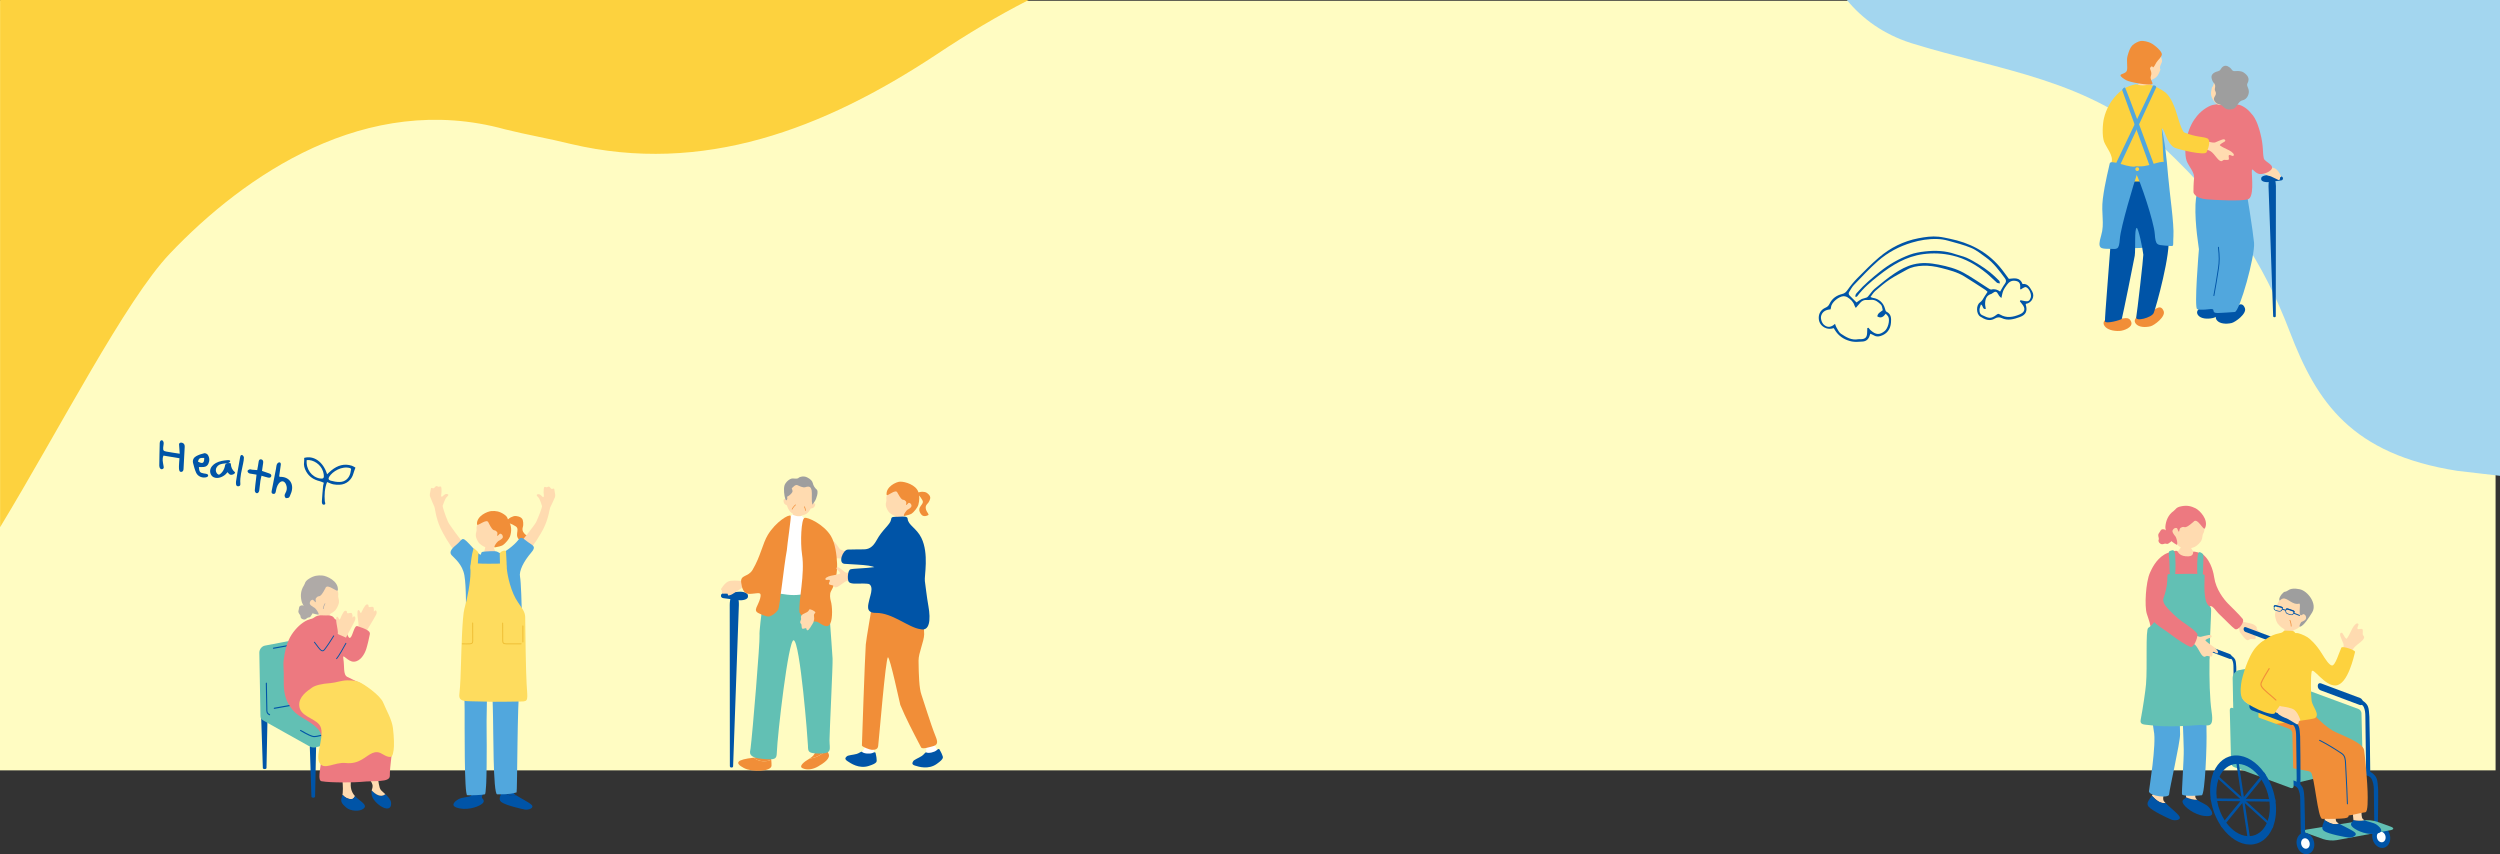 <?xml version="1.0" encoding="UTF-8"?>
<svg id="_レイヤー_2" data-name="レイヤー 2" xmlns="http://www.w3.org/2000/svg" viewBox="0 0 1367.29 467.21">
  <rect x="0" y="0" width="1367.29" height="467.21" fill="#333333" stroke="none"/>
  <defs>
    <style>
      .cls-1 {
        fill: #0054a7;
      }

      .cls-2 {
        fill: #ed7980;
      }

      .cls-3 {
        fill: #fff;
      }

      .cls-4 {
        fill: #fffcc2;
      }

      .cls-5 {
        fill: #ffdbb0;
      }

      .cls-6 {
        fill: #fedc5e;
      }

      .cls-7 {
        fill: #edbc32;
      }

      .cls-8 {
        fill: #fdd23e;
      }

      .cls-9 {
        fill: #f18e38;
      }

      .cls-10 {
        fill: #9e9e9e;
      }

      .cls-11 {
        fill: #afaaa7;
      }

      .cls-12 {
        fill: #a3d6ef;
      }

      .cls-13 {
        fill: #62c0b4;
      }

      .cls-14 {
        fill: #51a7dd;
      }
    </style>
  </defs>
  <g id="_レイヤー_1-2" data-name="レイヤー 1">
    <rect class="cls-4" y=".42" width="1364.87" height="420.9"/>
    <path class="cls-12" d="m1367.29,0v260.23c-8.95-.95-17.33-2.12-23.16-2.69-58.1-9.09-77.06-37.53-91.77-76.01-14.52-37.97-33.91-67.99-69.23-100.99-39.94-37.33-90-42-138-57-14.96-4.82-26.39-13.06-35.06-23.54h357.22Z"/>
    <path class="cls-8" d="m562.58,0c-17.15,8.75-33.88,18.78-50.33,29.75-62,41-128,66-200,49-12-3-24-5-36-8-76-21-142.76,25.24-183.35,67.95C68.69,164.17,32.89,234.1.06,288.32V0h562.52Z"/>
    <g>
      <path class="cls-1" d="m1022.9,182.51c-.19.59-.32,1.03-.48,1.45-.67,1.74-1.94,2.75-3.79,2.84-1.91.1-3.89.35-5.74-.02-3.42-.68-6.43-2.3-8.6-5.17-.48-.63-.87-1.33-1.39-2.14-1.7.52-3.34.58-5.01-.33-2.24-1.23-3.24-3.19-3.19-5.51.05-2.36,1.36-4.31,3.56-5.29,1.11-.49,1.8-1.03,2.32-2.14,1.37-2.93,3.88-4.68,6.92-5.41,1.5-.36,2.2-1.13,3.02-2.3,1.6-2.27,3.39-4.44,5.34-6.41,3.82-3.86,7.64-7.74,11.76-11.26,6.23-5.33,13.39-8.92,21.51-10.49,3.7-.72,7.41-1.26,11.17-.87,2.05.21,4.08.7,6.1,1.11,10.63,2.17,19.9,6.82,27.09,15.13,1.87,2.17,3.49,4.56,5.18,6.8,2.97-.27,6-1.05,7.49,2.81,2.97-.33,4.06,2.02,5.26,4.04,1.65,2.79-.2,6.34-3.41,6.83-.04.14-.13.3-.1.42,1.06,3.41.14,5.58-3.2,6.78-3.24,1.17-6.54,2.21-10,.56-1.18-.56-2.4-.51-3.65.25-2.92,1.78-5.65.48-8.06-1.08-2.21-1.44-2.31-6.16-.15-7.69,1.23-.87,1.74-1.97,2.41-3.11.52-.88,1.12-1.72,1.77-2.7-.43-.38-.79-.8-1.23-1.08-3.82-2.48-7.62-4.98-11.5-7.37-3.86-2.38-8.23-3.46-12.56-4.58-3.33-.86-6.72-1.39-10.19-1.23-3.06.14-6.03.63-8.74,2.19-3.11,1.79-6.36,3.36-9.34,5.35-2.78,1.85-5.33,4.07-7.86,6.25-.99.85-1.67,2.07-2.62,3.29.64.24.98.44,1.33.49,3.28.45,5.8,2.73,6.62,5.94.15.58.37,1.41.8,1.62,2.64,1.28,2.64,3.59,2.47,5.96-.27,3.71-2.3,6.24-5.59,7.29-1.39.44-2.64.45-3.89-.36-.51-.33-1.12-.52-1.82-.84Zm-7.54-17.1c.96-.65,1.76-1.34,2.68-1.78.91-.43,1.98-.53,2.91-.93.47-.2.82-.72,1.18-1.13,1.04-1.2,1.91-2.61,3.12-3.61,3.57-2.93,7.13-5.93,10.98-8.48,3.1-2.05,6.42-3.88,10.1-4.84,4.67-1.21,9.35-.83,14.01.1,4.71.94,9.4,2.14,13.61,4.45,4.6,2.52,8.91,5.59,13.36,8.4.57.36,1.34.88,1.87.75,1.78-.44,3.27.07,4.73,1.13.9-1.52,1.61-2.96,2.55-4.22.8-1.07.9-1.95.11-3.01-3.11-4.16-6.13-8.4-10.43-11.46-2.59-1.84-5.12-3.96-8.01-5.17-4.1-1.72-8.47-2.81-12.78-4-1.91-.53-3.92-.83-5.9-.89-4.73-.14-9.36.62-13.91,1.98-6.85,2.04-13.05,5.34-18.38,9.99-4.68,4.09-8.9,8.71-13.23,13.18-1.04,1.07-1.73,2.47-2.55,3.74-.51.78-.37,1.48.31,2.13,1.2,1.15,2.36,2.35,3.68,3.67Zm5.93,14c.21-.05.42-.09.63-.14.33.41.62.86,1,1.21,3.06,2.79,5.02,2.8,7.8.61,1.79-1.41,2.94-5.56,2.09-7.69-.25-.64-.88-1.13-1.46-1.83-1.35,1.81-2.69,2.67-4.62,1.48.21-1.76,1.65-2.33,2.98-3.39-.29-.97-.29-2.3-.96-2.98-1.5-1.5-3.19-2.95-5.62-2.68-.71.08-1.44.12-2.15.06-1.5-.14-2.65.48-3.6,1.53-.78.86-1.51,1.77-2.41,2.82-.3-.54-.59-.89-.72-1.3-.61-2.04-2.07-3.4-3.77-4.49-.63-.4-1.48-.63-2.23-.61-2.29.05-6.53,3.13-6.81,5.93-.04.44-.2.87-.29,1.26-2.76.19-4.44,1.35-5.09,3.39-.49,1.55.25,3.95,1.48,5.03,2.08,1.82,4.05,1.33,6.06-.51.32.83.46,1.46.78,1.97.75,1.2,1.35,2.72,2.44,3.44,2.84,1.88,5.81,3.75,9.54,3,.46-.09.95.02,1.43,0,2.38-.11,3.26-1,3.37-3.41.04-.9.07-1.81.11-2.71Zm83.4-14.6l.34-.63c.82.17,1.64.37,2.47.51,1.77.29,2.48-.13,3.11-1.82.67-1.8-.82-5.31-2.6-5.84-.46-.14-1.13.28-1.66.53-.43.21-.79.55-1.14.8-.26-.24-.36-.29-.36-.34,0-.38.04-.77.05-1.15.04-2.16-.81-3.04-2.91-3.3-2.03-.25-3.34.8-4.41,2.26-.75,1.02-1.51,2.09-1.99,3.25-.5,1.2-.67,2.55-.98,3.86q-1.03-.63-1.67-1.87c-.92-1.77-1.62-1.92-3.24-.72-.19.14-.37.32-.58.38-2.72.76-3.37,2.88-3.43,5.31-.03.95.25,1.9.39,2.91-1.95.44-1.33-1.87-2.69-2.42-.29.99-.71,1.86-.77,2.75-.08,1.22.22,2.51,1.44,3.07,3.49,1.6,4.57,2.42,8.09-.37.18-.14.41-.22.67-.36.36.13.75.22,1.09.42,3.54,2.11,7.1,1.4,10.59-.04,3.04-1.26,3.45-3.3,1.32-5.81-.39-.45-.75-.93-1.12-1.39Z"/>
      <path class="cls-1" d="m1014.84,162.46c-.38-1.4.5-1.99,1.08-2.67,3.63-4.18,7.87-7.69,12.16-11.15,4.97-4,10.44-7.13,16.38-9.33,2.66-.99,5.56-1.49,8.4-1.8,5.59-.61,11.16-.42,16.55,1.48,2.02.71,4.18,1.11,6.13,1.97,2.32,1.03,4.53,2.33,6.69,3.67,2.1,1.3,4.15,2.71,6.08,4.24,1.8,1.43,3.45,3.07,5.09,4.7.3.3.24.95.35,1.44-.55-.13-1.25-.09-1.63-.42-1.92-1.67-3.68-3.54-5.64-5.15-5.55-4.55-11.66-8.06-18.74-9.7-5.27-1.22-10.53-1.46-15.91-.74-9.39,1.26-17.05,5.98-24.27,11.66-4.33,3.4-8.57,6.93-11.86,11.43-.12.16-.42.18-.85.36Z"/>
    </g>
    <g>
      <path class="cls-1" d="m128.38,258.17c-1.35-1.13-2.09-2.72-2.14-4.48-.02-.59-1.26-.47-1.55-.41-.49.1-1.47.41-1.56,1.02-.19,1.38-.69,2.65-1.53,3.76-.37.48-.83.97-1.31,1.28-.09.06-.33.19-.34.2.09-.05-.09.03-.12.05h0c-.13.04-.08.03-.03.02-.21.05-.11,0-.04,0-.12,0-.21-.02-.28-.05-.9-.33-1.45-1.5-1.45-2.46,0-.59.22-1.18.54-1.66.3-.45.75-.86,1.1-1.08.09-.06.17-.11.26-.16.01,0,.11-.06.16-.08.04-.02.11-.05.11-.05.11-.04.21-.09.32-.13.23-.09.65-.2,1.03-.28-.09.02.32-.05.41-.06.25-.04.5-.07.75-.09.47-.05.94-.09,1.41-.13.58-.05,1.63-.4,1.77-1.06.15-.7-.94-.7-1.34-.67-2.24.18-4.48.48-6.48,1.58-1.48.82-2.96,2.29-3.13,4.06-.15,1.53.6,3.19,2.08,3.79,2.17.88,4.74-.18,6.36-1.68.38-.36.74-.74,1.06-1.16.31.43.67.82,1.07,1.16.55.46,1.46.29,2.06.03.32-.13,1.38-.79.83-1.25Z"/>
      <g>
        <path class="cls-1" d="m178.87,263.67c-1.36,3.5-1.49,6.94-1.24,10.42.05.68.77,1.75-.38,1.92-1.13.17-1.25-1.06-1.21-1.85.15-2.84.43-5.68.69-8.52.04-.45.21-.88.38-1.61-.76-.29-1.48-.67-2.25-.86-3.21-.78-5.8-2.39-7.44-5.36-.92-1.67-1.41-3.4-1.09-5.33.11-.66.02-1.36.02-2.04,5.25-1.52,10.47,2.17,12.55,8.95.82-.75,1.56-1.51,2.38-2.16,3.32-2.68,6.99-3.88,11.2-2.49.74.24,1.4.74,1.92,1.02-.46,1.3-.86,2.26-1.13,3.25-.92,3.48-3.94,5.99-7.53,6.11-1.15.04-2.33.02-3.45-.22-1.11-.23-2.15-.77-3.42-1.25Zm13.17-7.18c-.28-.26-.38-.42-.51-.46-4.6-1.39-9.75,1.9-11.46,4.7-.63,1.02-.45,1.8.78,2.15,1.6.45,3.31.76,4.96.72,2.93-.06,5.05-1.95,5.79-4.79.19-.74.29-1.51.44-2.32Zm-24.29-4.88c-.51,4.95,2.7,9.33,7.26,10.08,1.76.29,2.31-.21,2.08-1.96-.09-.68-.25-1.36-.46-2.02-1.19-3.66-5.18-6.43-8.88-6.1Z"/>
        <path class="cls-1" d="m98.3,248.14c-.14-1.97-.26-3.48-.38-5.24.07-.69.96-1.09,1.97-.65.91.4,1.17,1.21,1.13,2.1-.19,4.08-.42,8.15-.65,12.23-.02.3-.1.62-.24.88-.44.83-1.7.86-2.01-.02-.27-.76-.27-1.65-.25-2.48.03-1.37.17-2.74.29-4.34-3.05-.5-5.9-.97-8.75-1.45-.83,1.89-.3,3.56-.05,5.21.14.92.6,1.91-.75,2.23-.77.18-1.5-.66-1.5-1.92.02-4.08.15-8.16.24-12.24.02-1.09.52-1.75,1.17-1.68.55.02.93.87.98,1.34.09.82-.21,1.68-.25,2.52-.08,1.66.07,2,1.59,2.31,2.33.47,4.69.76,7.46,1.2Z"/>
        <path class="cls-1" d="m152.68,260.55c.35.18.41.25.48.25,4.91-.14,7.7,3.59,6.23,8.35-.2.66-.48,1.3-.76,1.94-.53,1.23-.53,1.22-2.3,1.37-.89-.87-.85-1.75-.21-2.83.82-1.38.99-2.91.4-4.46-.86-2.28-2.63-2.58-4.11-.67-.45.59-.77,1.31-1.02,2.01-.26.72-.38,1.49-.53,2.25-.16.83-.46,1.56-1.48,1.34-1.09-.23-.88-1.16-.74-1.88.74-3.94,1.54-7.86,2.3-11.8.16-.83.18-1.72.49-2.49.19-.46.78-1,1.24-1.06.78-.1.98.67.91,1.3-.18,1.61-.45,3.2-.68,4.8-.08.52-.15,1.05-.22,1.58Z"/>
        <path class="cls-1" d="m143.29,257.56c1.51.52,2.76.93,3.99,1.38.69.25,1.32.69,1.07,1.53-.25.84-1.04.88-1.73.73-1.11-.25-2.2-.61-3.59-1.01-.23,1.04-.48,1.9-.61,2.77-.23,1.61-.38,3.22-.57,4.83-.04.3-.05.63-.16.91-.28.7-.82,1.3-1.57.96-.41-.19-.81-.96-.77-1.43.14-2.08.44-4.14.68-6.21.09-.74.16-1.49.27-2.42-.93-.16-1.67-.27-2.41-.41-.61-.11-1.28-.12-1.79-.41-.38-.22-.8-.87-.72-1.22.07-.36.7-.74,1.15-.86.41-.11.9.14,1.36.19.83.09,1.67.14,2.78.22.27-1.52.58-2.93.75-4.36.1-.88.38-1.64,1.3-1.55.99.1,1.35.92,1.22,1.9-.2,1.44-.42,2.88-.65,4.47Z"/>
        <path class="cls-1" d="m108.76,255.43c.24,2.73.58,3.13,2.77,3.51.6.11,1.24.13,1.79.36.27.11.56.6.52.89-.03.28-.41.65-.71.74-2.25.74-4.9-.25-5.87-2.42-.75-1.67-1.22-3.47-1.67-5.26-.41-1.62.34-3,1.68-3.75,1.38-.77,2.96-1.28,4.51-1.63.56-.12,1.57.39,1.9.92.97,1.51,1.05,3.24.27,4.86-.72,1.51-2.1,1.92-3.7,1.78-.44-.04-.9,0-1.5,0Zm2.94-4.98c-2.52-.07-2.87.14-3.45,1.99,2.58,1.41,3.47.93,3.45-1.99Z"/>
        <path class="cls-1" d="m131.34,249.96c.13-.67.4-1.34,1.14-1.07.43.16.91.89.92,1.37.01,1.07-.23,2.14-.43,3.2-.71,3.7-1.85,7.34-1.52,11.18.06.69-.19,1.21-.97,1.31-.89.12-1.3-.36-1.4-1.15-.06-.45-.01-.92-.01-1.39.19-1.45,1.43-8.99,2.27-13.46Z"/>
      </g>
    </g>
    <g>
      <g>
        <path class="cls-1" d="m170.32,435.7c.01.32.46.57,1.01.57h0c.55,0,.99-.26,1-.58l.54-26.93c.02-.96-.75-1.75-1.72-1.74h0c-.97,0-1.73.81-1.7,1.76l.88,26.92Z"/>
        <path class="cls-1" d="m143.74,420.05c.01.32.46.57,1.01.57h0c.55,0,.99-.26,1-.58l.54-26.93c.02-.96-.75-1.75-1.72-1.74h0c-.97,0-1.73.81-1.7,1.76l.88,26.92Z"/>
        <g>
          <path class="cls-13" d="m144.86,353.1l24-4.58c1.7-.32,3.1.89,3.1,2.7v33.68c0,.23-.02.46-.06.69.58.06,1.16.2,1.58.41l28.03,14.3c.84.43.78.96-.12,1.19l-28.8,7.24c-.9.23-2.31.04-3.13-.42l-25.08-14.04c-1.24-.72-1.91-1.24-1.93-2.6l-.62-34.68c-.03-1.81,1.33-3.56,3.04-3.89Z"/>
          <path class="cls-1" d="m171.82,403.16c1.05,0,2.45-.33,3.92-.67.76-.18,1.55-.36,2.34-.51.16-.03.27-.19.24-.36-.03-.17-.19-.28-.35-.25-.8.15-1.6.34-2.36.52-1.57.37-3.06.71-4.05.64-.71-.05-2.51-.66-7.02-3.3-.14-.08-.32-.03-.41.12-.08.15-.03.34.11.42,3.7,2.17,6.15,3.3,7.27,3.38.1,0,.2.01.31.01Z"/>
          <path class="cls-1" d="m150.02,387.7s.02,0,.03,0c1.25-.2,3.75-.66,6.16-1.11,1.85-.34,3.63-.67,4.68-.85.16-.03.27-.19.25-.36-.03-.17-.18-.29-.34-.26-1.06.18-2.84.51-4.69.85-2.41.45-4.9.91-6.15,1.1-.16.03-.27.18-.25.36.02.16.16.27.31.26Z"/>
          <path class="cls-1" d="m147.45,391.21c.11,0,.22-.07.27-.18.07-.16,0-.34-.15-.41-1.36-.65-1.36-1.44-1.35-3v-.43c0-.76-.05-2.78-.1-5.12-.08-3.41-.18-7.28-.15-8.41,0-.17-.13-.32-.29-.32-.16-.01-.3.13-.31.3-.03,1.14.06,5.02.15,8.44.06,2.34.11,4.35.11,5.1v.43c-.01,1.6-.02,2.76,1.7,3.57.04.02.08.03.12.03Z"/>
          <path class="cls-1" d="m149.57,354.85s.02,0,.03,0c1.25-.2,3.75-.66,6.16-1.11,1.85-.34,3.63-.67,4.68-.85.16-.03.27-.19.25-.36-.03-.17-.18-.29-.34-.26-1.06.18-2.84.51-4.69.85-2.41.45-4.9.91-6.15,1.1-.16.03-.27.18-.25.36.02.16.16.27.31.26Z"/>
        </g>
      </g>
      <g>
        <path class="cls-5" d="m199.7,347.24c.24-.69.6-1.89,1.36-3.15.75-1.26,4.42-7.27,4.75-8.17.33-.9.31-1.83-.36-2.08-.43-.16-.73.63-.93.6-.19-.06.02-.51-.02-1.01-.09-1.06-.18-1.69-1.22-1.55-1.04.15-1.46.33-1.66-.08-.18-.37.05-.85-.37-1.12-.37-.23-.88-.23-1.54.57-.5.61-1.43,2.27-2.1,3.78-.6.97-.8-1.56-1.59-1.38-.61.14-.53,1.4-.55,2.33-.02.8.7,5.04.64,6.13-.08,1.48-.59,2.22-.64,3.02-.1,1.29,4.06,2.64,4.25,2.1Z"/>
        <g>
          <path class="cls-5" d="m180.57,337.56c.78,1.09,1.51,1,3.03,2.94,1.52,1.94,2.55,3.85,1.78,6.48-.77,2.63.97,6.84-4.1,6.27-5.07-.57-8.76-2.1-11.34-3.69-2.58-1.59-3.06-2.43-.58-5.37,2.48-2.94,3.59-4.04,4.88-6.58,1.3-2.54,1.26-5.25,2.77-5.15,1.51.1,3.88.17,3.89,1.1,0,.93-1.03,3.39-.33,3.99Z"/>
          <g>
            <path class="cls-11" d="m170.3,336.49c-1.09,2-1.25.5-2.79,1.91-.83.76-2.26.45-2.87-.42-.61-.87.14-.69-.63-1.76-.77-1.07-1.02-1.58-.69-2.54.33-.96-.02-1.91,1.05-2.4,1.07-.5,1.48.07,2.1-.14.62-.21,1.29-.75,2.12.37.83,1.12,1.91,1.15,2.01,1.95.09.8.94,1.5-.29,3.03Z"/>
            <path class="cls-5" d="m171.26,333.67c2.06,2.4,4.72,3.29,6.76,2.93,2.04-.36,3.83-1.35,5.37-2.81,1.18-1.44,1.9-3.45,1.99-4.27.08-.76-.02-1.62-.27-2.42-.57-1.86.76-2.07-1.28-5.67-.62-1.1-4.11-6.01-9.65-5.33-4.87.6-7.21,12.56-2.91,17.58Z"/>
            <path class="cls-11" d="m177.96,321.73c.98-3.15,6.72,2.8,6.84.94.32-4.94-6.15-7.73-8.49-7.91-2.48-.19-4.59.02-7.34,1.78-2.43,1.55-1.97,2.47-2.76,3.67-2.03,3.11-1.92,6.43-1.07,9.28.39,1.31,2.56,4.24,4.33,5.37.68.43,3.17,1.13,4.54,1.32,1.08.15-1.2-3.7-2.64-4.15-2.22-1.3-2.03-2.07-1.82-2.86s1.34-1.52,1.84-.96c2.48,2.77.7-.15,1.42-1.06,1.97-2.47,1.69,1.22,5.17-5.44Z"/>
          </g>
          <path class="cls-11" d="m176.8,333.12c.1,0,.18-.07.18-.17.04-.79.53-2.12.91-2.7.05-.08.03-.19-.05-.25-.08-.05-.19-.03-.25.05-.41.63-.93,2.03-.97,2.88,0,.1.07.18.17.19,0,0,0,0,0,0Z"/>
        </g>
        <g>
          <path class="cls-1" d="m213.84,438.77c-.2-1.51-1.67-3.09-3.08-4.42,0,0,0,0,0,0-2.5,2-5.4.07-7.45-2.09-.18.76-.27,1.66.08,2.94.75,2.8,4.53,6.04,7.12,6.79,2.59.75,3.67-.75,3.34-3.23Z"/>
          <path class="cls-5" d="m210.75,434.36s0,0,0,0c-.45-.42-.9-.82-1.3-1.18-.4-.37-.76-.7-1.02-.97-1.29-1.4-1.29-4.85-1.94-7.33-.65-2.48-2.16-2.05-3.88-2.05,0,0-1.94.22-1.62,1.19.32.97,2.7,3.99,2.8,5.71.04.62-.1,1.13-.26,1.68-.08.28-.17.57-.25.88,2.05,2.16,4.95,4.09,7.45,2.09Z"/>
        </g>
        <g>
          <path class="cls-5" d="m192.91,436.91c.6-.4,1.01-.92,1.25-1.5-2.21-2.41-2.52-4.99-2.31-7.92.23-3.27.32-3.65-1.8-4.05-2.27-.41-2.94.78-2.85,2.16.07,1.1.54,5.21.23,8.15-.04.33-.08.65-.14.94,1.39,1.53,3.5,2.75,5.62,2.23Z"/>
          <path class="cls-1" d="m195.1,436.32s-.05-.04-.08-.07c-.32-.28-.6-.57-.87-.85-.24.59-.65,1.11-1.25,1.5-2.12.53-4.23-.7-5.62-2.23-.07.36-.15.69-.25.97-.96,2.63-.25,3.73,2.17,5.9,2.42,2.17,7.52,2.49,9.66.68,2.13-1.79-.79-3.3-3.77-5.91Z"/>
        </g>
        <path class="cls-2" d="m155.48,377.97c-.62-4.62,0-6.94-.46-14.16-.18-2.94,1.06-9.58,2.85-13.7,1.79-4.14,5.16-7.74,7.82-9.56,3.55-2.43,4.58-1.62,6.16-2.85,2.22-1.73,4.83-1.02,6.44-1.1,1.84-.09,3.1-.04,4.14,1.01,1.41,2.4,2.56.4,5.77,5.36,1.43,2.21,2.13,6.73,3.43,5.77,1.33-.97,2.07-6.9,3.86-6.3,4.25,1.42,7.09,2.57,6.81,4.28-.28,1.66-1.36,6.31-2.02,8.32-.9,2.74-3.13,6.62-6.62,6.85-3.54.23-6.48-5.11-5.9-1.75.74,4.27-.21,8.9,2.2,10.07,9.74,4.73,12.9,5.33,19.62,17.87,8.07,18.69,3.62,25.16,3.62,36.27,0,3.74-8.52,2.47-15.83,3.29-2.6.29-16.31.58-21.51-.37-4.27-.78,4.99-21.5-2.21-28.84-4.46-4.54-10.23-6.12-13.32-9.83-2.76-3.31-4.24-6.25-4.83-10.62Z"/>
        <path class="cls-6" d="m170.53,376.14c1.9-1.35,5.28-2.17,10.21-2.54,3.01-.23,5.77-1.42,9.02-1.5,2.72-.07,5.1.21,6.71.93,2.75,1.21,11.51,7.23,13.13,11.28,1.62,4.05,4.74,9.14,5.32,14,.58,4.86.73,9.46.35,11.97-.49,3.21-.87,4.34-3.64,3.38-2.63-.9-4.16-3.33-7.9-1.82-3.74,1.5-7.03,6.28-14.58,5.47-6.3-.68-12.06,4.37-14.49-.26-2.43-4.63,3.82-16.2-.12-20.83-3.18-3.74-10.53-4.51-10.89-10.41-.29-4.73,4.25-7.79,6.87-9.66Z"/>
        <g>
          <path class="cls-5" d="m188.61,350.71c.21-.7.52-1.92,1.22-3.21.7-1.29,4.1-7.46,4.38-8.37.29-.91.23-1.84-.45-2.06-.43-.14-.71.66-.91.64-.19-.05,0-.52-.06-1-.14-1.06-.26-1.68-1.29-1.49s-1.44.4-1.66-.01c-.19-.37.02-.85-.42-1.1-.38-.21-.89-.19-1.51.64-.47.63-1.33,2.33-1.93,3.87-.55.99-.86-1.52-1.65-1.3-.6.17-.46,1.42-.45,2.35.01.8.92,5.01.91,6.09-.01,1.48-.49,2.25-.51,3.04-.04,1.3,4.17,2.46,4.34,1.91Z"/>
          <path class="cls-2" d="m182.24,363.28c1.59-1.59,8.21-11.31,7.66-13.93-.17-.79-4.37-1.99-5.72-2.97-.97-.69-5.1,7.72-8.14,10.76-1.78,1.78,4.37,7.98,6.21,6.14Z"/>
          <path class="cls-1" d="m176.41,356.2s-.01,0-.02,0c-1.03-.01-2.03-1.36-3.29-3.07-.41-.56-.86-1.16-1.33-1.75-.09-.11-.07-.27.04-.35.11-.09.27-.07.35.04.48.6.92,1.2,1.35,1.77,1.13,1.53,2.12,2.86,2.9,2.87h0c.27,0,.54-.17.81-.51,1.44-1.83,3.76-5.35,5.09-7.56.07-.12.23-.16.34-.09.12.07.16.22.09.34-1.33,2.22-3.67,5.77-5.12,7.61-.37.47-.77.7-1.2.7Z"/>
          <path class="cls-1" d="m184.08,360.49c-.06,0-.13-.02-.18-.07-.1-.1-.1-.26,0-.35.91-.91,4.04-6.38,5.06-8.35.06-.12.21-.17.34-.11.12.06.17.21.11.34-.89,1.72-4.14,7.46-5.15,8.48-.05.05-.11.07-.18.07Z"/>
        </g>
      </g>
    </g>
    <g>
      <path class="cls-5" d="m265.4,297.02c.23,0,3.97.03,4.26,0,.11.48.33,2.42.56,3.03.58,1.57,1.82,3.39,2.83,4.68,2.59,3.52-12.06,2.64-10.63,1,1.32-1.49,2.51-3.85,2.96-6.18.17-.86.03-2.21.03-2.53Z"/>
      <path class="cls-5" d="m273.23,297.1c-1.94,2.19-4.43,2.97-6.31,2.6-1.88-.37-3.52-1.31-4.93-2.69-1.07-1.35-1.7-3.23-1.77-3.99-.06-.7.05-1.5.29-2.24.56-1.72-.67-1.93,1.28-5.23.59-1,3.9-5.5,9.03-4.78,4.5.63,6.48,11.75,2.41,16.33Z"/>
      <path class="cls-9" d="m267.21,285.93c-.86-2.93-6.27,2.48-6.35.76-.22-4.58,5.82-7.06,7.99-7.19,2.3-.13,4.25.1,6.77,1.77,2.23,1.48,1.79,2.31,2.5,3.45,1.83,2.91,1.68,5.99.84,8.61-.38,1.2-2.44,3.88-4.1,4.9-.63.39-2.95.99-4.22,1.15-1,.12,1.17-3.4,2.52-3.8,2.07-1.17,1.92-1.89,1.73-2.61-.18-.73-1.21-1.42-1.69-.92-2.34,2.53-.64-.15-1.3-1-1.78-2.32-1.59,1.1-4.7-5.12Z"/>
      <path class="cls-9" d="m276.24,285.5c.8-.64,2.13-2.08,3.07-2.52.94-.44,1.95-.92,3.07-.74,1.74.28,2.54.68,3.19,1.5.57.73.88,3.23.32,4.7-.5,2,.59,3.07,1.32,3.79,1.04,1.02,3.34,1.47,2.75,2.29-1.73,2.41-3.37,2.27-4.85,1.44-4.78-2.69-.25-6.34-3.11-8.13-2.86-1.79-3.28-1.45-5.75-2.32Z"/>
      <path class="cls-5" d="m248.42,300.88c-1.97-1.86-6.12-9.01-7.47-11.96-2.7-5.89-3.01-11.04-3.34-11.7-.51-1.01-1.67-3.85-2.41-5.67-.3-.74-.07-1.95.47-4.32.24-1.05,1.19.47,1.96-.53,1.3-1.69,1.72-.31,2.35-.47,1.09-.28,1.38-.38,1.48,1.12.09,1.5-.02,2.47-.14,3.14-.12.68-.06,1.73.85.86.91-.87,1.46-1.29,2.34-1.17.88.12.99.78-.23,1.7-1.18,1.38-1.69,3.74-2.17,4.66-.2.4,1.58,5.83,2.99,8.98.74,1.65,7.67,10.84,8.33,11.61,2.7,3.17-3.08,5.56-5.01,3.74Z"/>
      <path class="cls-5" d="m289.4,300.85c2.02-1.8,6.39-8.82,7.83-11.72,2.88-5.81,3.34-10.95,3.69-11.59.54-.99,1.79-3.8,2.58-5.59.32-.73.13-1.94-.34-4.34-.21-1.06-1.2.43-1.94-.59-1.25-1.73-1.71-.36-2.33-.54-1.08-.31-1.37-.42-1.51,1.07-.14,1.5-.06,2.46.04,3.15.1.68,0,1.73-.88.83-.88-.9-1.42-1.33-2.3-1.24-.88.09-1.01.75.18,1.71,1.14,1.41,1.58,3.79,2.02,4.73.19.41-1.76,5.78-3.26,8.89-.79,1.63-8,10.6-8.68,11.35-2.79,3.09,2.91,5.65,4.89,3.89Z"/>
      <g>
        <path class="cls-1" d="m274.71,432.81c.12-.3.22-.58.27-.84.34-1.83-.69-6.41-.51-7.64,0,0,6.1.37,6.23,2.14.14,1.77-.63,6.02.36,7.44.21.31.7.69,1.33,1.11-2.73.98-5.25-.59-7.67-2.2Z"/>
        <path class="cls-1" d="m274.71,432.81c2.42,1.61,4.94,3.18,7.67,2.2,2.26,1.51,6.55,3.57,8.18,5.02,2.09,1.85-1.57,3.03-3.31,2.76-1.74-.27-11.08-2.45-13.17-4.22-1.79-1.52-.1-3.95.63-5.76Z"/>
      </g>
      <g>
        <path class="cls-1" d="m257.56,435.34c-1.87.77-4.95.69-6.82,1.76-2.54,1.46-4.88,3.92.58,5.02,5.46,1.1,11.36-1.32,12.78-2.92,1.39-1.57-.65-2.41-.62-3.34-2.01.23-4.07.12-5.91-.52Z"/>
        <path class="cls-1" d="m265.88,428.78c-.43,1.69-1.29,4.05-1.95,5.86-.46,1.27-.82,2.26-.86,2.57,0,.02,0,.04,0,.07-2.43.17-4.94,0-7.21-.69.8-.26,1.42-.63,1.7-1.21.06-.13.12-.27.17-.42.84-2.45.33-7.68.72-8.54.37-.84,6.44.25,7.49.45l-.07,1.91Z"/>
      </g>
      <path class="cls-14" d="m282.68,345.54c1.16.26,3.86,6.46,3.33,17.14-.21,4.3-1.51,11.56-1.87,13.48-1.24,6.6-1.21,57.1-1.62,57.22-4.53,1.33-8.27.96-10.6,1.07-2.33.11-2.06-37.15-2.27-41.58-.15-3.23.04-20.92-1.99-21.14-1.59-.17-1.6,24.86-1.52,29.03.09,4.7.23,33.31-.96,33.67-1.25.39-7.95.65-9.65.48-1.7-.16-1.37-38.74-1.42-46.65-.04-6.53-.95-42.22.92-41.97.96.13,27.66-.75,27.66-.75Z"/>
      <g>
        <path class="cls-14" d="m256.63,297.45c2.15,2.29,5.94,6.7,6.35,5.8.56-1.22-.25-1.44,2.96-1.66,2.39-.17,3.61-.16,4.55-.14,1.68.04,2.21.86,2.86,1.02,2.11.5,8.17-4.67,9.7-6.67,2.21-2.9,2.62-1.52,5.72.69,2.84,2.02,4.67,2.36,1.72,5.79-4.14,4.83-6.76,10.07-6.07,13.24.49,2.27.97,15.45.97,22.35,0,3.18.53,9.92.61,15.65.03,2.42-10.88,2.3-12.96,2.01-1.74-.24-8.95-.57-11.33.14-1.63.48-8.7.28-8.81-2.41-.28-7.27,1.93-10.92,1.92-14.5,0-3.66.29-17.86-.84-24.1-1.1-6.07-5.36-9.24-6.99-11.04-1.38-1.52-.29-3.33,2.53-5.61,3.59-2.9,2.76-5.17,7.1-.55Z"/>
        <path class="cls-1" d="m263.37,352.99s0,0,0,0c-.14,0-.25-.16-.25-.34.01-2.96-.1-39.62-.14-42.67,0-.19.11-.34.25-.34.14,0,.25.15.25.33.04,3.06.16,39.73.15,42.69,0,.18-.11.33-.25.33Z"/>
        <path class="cls-1" d="m265.6,355.85c.6.03,1.3-.03,1.99-.09.55-.05,1.06-.1,1.46-.08.35,0,1.09.04,2.05.09,3.59.17,9.6.46,11.22.18.14-.02.23-.15.2-.29-.02-.14-.15-.22-.29-.2-1.56.27-7.77-.03-11.11-.19-.97-.05-1.71-.08-2.06-.09-.43-.01-.96.04-1.52.09-1.1.1-2.47.22-2.94-.18-.1-.09-.16-.2-.17-.34,0-.14-.12-.24-.27-.23-.14,0-.24.13-.23.27.02.28.13.51.34.69.3.26.77.36,1.31.39Z"/>
        <path class="cls-1" d="m260.3,356.2c-.28,0-.62,0-1.04-.03-1.57-.07-3.56-.47-5.08-1.01-.09-.03-.15-.17-.13-.3.02-.13.11-.22.2-.18,1.5.53,3.46.93,5.01,1,1.67.08,1.96,0,2.58-.44.08-.06.19,0,.23.12.04.13,0,.27-.08.33-.53.37-.88.5-1.7.51Z"/>
        <g>
          <g>
            <rect class="cls-3" x="275.78" y="322.67" width=".15" height=".7" transform="translate(556.27 642.1) rotate(179.19)"/>
            <path class="cls-13" d="m275.12,312.92c0-.15.17-.27.39-.27h.4c.22,0,.4.11.4.26l.13,9.09c0,.15-.17.27-.39.27h-.4c-.22,0-.4-.11-.4-.26l-.13-9.09Z"/>
            <path class="cls-13" d="m275.4,312.32s.09-.03.2-.04h.2c.11,0,.2,0,.2.03l.02,1.1s-.09.03-.2.04h-.2c-.11,0-.2,0-.2-.03l-.02-1.1Z"/>
            <path class="cls-13" d="m275.35,321.95s.14-.07.32-.07h.34c.19,0,.33.02.33.06l-.22,1.16s-.08.02-.17.02h-.17c-.09,0-.17,0-.17-.01l-.26-1.15Z"/>
          </g>
          <g>
            <rect class="cls-6" x="274.01" y="322.7" width=".15" height=".7" transform="translate(552.73 642.18) rotate(179.19)"/>
            <path class="cls-6" d="m273.35,312.95c0-.15.17-.27.39-.27h.4c.22,0,.4.11.4.26l.13,9.09c0,.15-.17.27-.39.27h-.4c-.22,0-.4-.11-.4-.26l-.13-9.09Z"/>
            <path class="cls-6" d="m273.64,312.34s.09-.03.2-.04h.2c.11,0,.2,0,.2.03l.02,1.1s-.09.03-.2.04h-.2c-.11,0-.2,0-.2-.03l-.02-1.1Z"/>
            <path class="cls-6" d="m273.58,321.98s.14-.07.32-.07h.34c.19,0,.33.02.33.06l-.22,1.16s-.08.02-.17.02h-.17c-.09,0-.17,0-.17-.01l-.26-1.15Z"/>
          </g>
          <g>
            <rect class="cls-14" x="271" y="315.75" width="6.09" height="7.88" transform="translate(552.57 635.47) rotate(179.19)"/>
            <path class="cls-1" d="m277.06,317.81c.12,0,.22-.1.22-.23l-.02-1.27c0-.12-.1-.22-.23-.22s-.22.1-.22.23l.02,1.27c0,.12.1.22.23.22Z"/>
            <path class="cls-1" d="m270.72,317.9c.12,0,.22-.1.22-.22,0-.14,0-.28,0-.42-.01-1.02.04-1.41.62-1.43.5-.02,1.56-.03,2.59-.04,1.04,0,2.02-.02,2.44-.03.12,0,.22-.11.21-.23,0-.12-.12-.22-.24-.21-.41.02-1.39.03-2.42.03-1.03,0-2.1.02-2.6.04-1.08.04-1.07,1.02-1.06,1.89,0,.13,0,.27,0,.41,0,.12.1.23.22.23,0,0,0,0,0,0Z"/>
          </g>
        </g>
      </g>
      <g>
        <path class="cls-6" d="m259.7,308.08c5.35.38,10.44.18,12.64.18,3.13,0,4.46-1.47,4.83,2.57.37,4.05,2.21,13.06,6.25,18.76,4.05,5.7,3.86,6.07,3.86,10.67s.35,27.79.74,33.84c.55,8.64,1.1,9.56-2.94,9.56s-14.35.37-22.25,0c-7.91-.37-12.14.74-11.59-4.05.55-4.78.74-11.4.92-17.66.14-4.6.62-24.86,1.84-29.06,1.66-5.7,3.31-14.71,3.31-19.68s-.18-5.33,2.39-5.15Z"/>
        <path class="cls-6" d="m258.87,300.4c-.81,2.59-1.46,7.51-1.56,9.73-.1,2.22.97,1.85,2.35,1.77,1.37-.08,1.54.05,1.56-1.52.03-1.57.46-6.81.41-7.63-.05-.83-.42-1.19-1.29-1.89-.72-.57-1.17-1.43-1.47-.46Z"/>
        <path class="cls-6" d="m273.31,302.88c0-1.2,3.45-2.62,3.45-1.06s.41,5.98.32,7.72c-.09,1.75-.54,1.37-1.93,1.29-.74-.05-1.62.24-1.7-2.16-.09-2.8-.14-5.52-.14-5.79Z"/>
        <path class="cls-7" d="m285,352.38h-8.28c-.74,0-1.26-.17-1.59-.51-.4-.42-.43-1.02-.42-1.44.02-.64,0-3.76-.02-6.26,0-1.43-.02-2.72-.02-3.39,0-.14.11-.25.25-.25s.25.11.25.25c0,.66,0,1.95.02,3.38.02,2.64.04,5.63.02,6.28-.02.52.07.86.28,1.08.23.24.63.35,1.23.35h8.28c.14,0,.25.11.25.25s-.11.25-.25.25Z"/>
        <path class="cls-7" d="m285.97,351.38c-.14,0-.25-.11-.25-.25,0-.2,0-.67,0-1.3.02-2.22.05-6.35,0-7.52,0-.14.1-.25.24-.26.12,0,.25.1.26.24.05,1.19.02,5.32,0,7.55,0,.63,0,1.09,0,1.29,0,.14-.11.25-.25.25Z"/>
        <path class="cls-7" d="m255.27,352.42c-.98,0-2.01-.02-2.45-.04-.14,0-.24-.12-.24-.26,0-.14.12-.25.26-.24.89.04,3.23.07,4.21,0,.92-.06,1.25-.39,1.25-1.27,0-1.97,0-8.49-.03-9.89,0-.14.11-.25.24-.26.15,0,.25.11.26.24.03,1.37.03,7.38.03,9.9,0,1.14-.53,1.69-1.72,1.77-.44.03-1.12.04-1.82.04Z"/>
      </g>
    </g>
    <g>
      <g>
        <g>
          <path class="cls-5" d="m490.07,275.44c.23-.02,3.28-.09,3.56-.14.17.51.41,4.45.43,5.15.04,1.19,0,2.9-.43,4.54-.32.59-4,2.36-3.96-2.25.02-1.71.04-3.97.1-4.53.1-.94.33-2.43.3-2.78Z"/>
          <g>
            <path class="cls-5" d="m496.92,279.95c-1.77,2.13-4.1,2.95-5.89,2.66-1.79-.29-3.37-1.13-4.75-2.39-1.05-1.25-1.72-3-1.8-3.72-.08-.66,0-1.42.2-2.13.47-1.64-.69-1.8,1.05-5,.53-.97,3.52-5.32,8.4-4.81,4.28.46,6.5,10.92,2.8,15.38Z"/>
            <path class="cls-9" d="m490.87,269.57c-.9-2.75-5.86,2.55-5.99.92-.35-4.33,5.28-6.98,7.34-7.06,2.87-.11,8.73,1.82,10.01,5.59.76,2.23.71,4.67,0,7.18-.32,1.15-2.19,3.75-3.72,4.77-.59.39-2.76,1.03-3.96,1.22-.95.15,1-3.26,2.26-3.67,1.93-1.17,1.76-1.85,1.56-2.53-.2-.68-1.19-1.31-1.62-.81-2.14,2.47-.61-.12-1.26-.91-1.76-2.14-1.47,1.09-4.61-4.7Z"/>
            <path class="cls-9" d="m501.19,269.56c.85-.15,2.41-.67,3.28-.61.87.06,1.81.12,2.56.7,1.17.91,1.6,1.53,1.74,2.4.13.77-.67,2.73-1.67,3.59-1.18,1.27-.81,2.5-.57,3.32.35,1.17,1.86,2.44,1.09,2.8-2.25,1.07-3.4.31-4.15-.91-2.43-3.92,2.39-4.77,1.01-7.25-1.38-2.48-1.82-2.4-3.29-4.04Z"/>
          </g>
        </g>
        <g>
          <g>
            <path class="cls-3" d="m505.77,413.23c.78-.46.69-1.31.9-4.22.15-2.1-6.82-14.42-11.67-21.2-2.13-2.98-4.41-17.96-4.31-19.94,0,0,7.98-2.87,8.65-1.18,2.45,6.14-.86,13.47,2.37,18.31,4.43,6.65,7.03,15.35,8.58,20.11.9,2.76,2.49,5.31,2.79,5.85,1.32,3.42-6.9,5.1-7.32,2.27Z"/>
            <path class="cls-1" d="m514.02,410.26c-.49-1.15-1.04-.53-1.83.13-1.19,1.01-4.3,1.79-5.66,1.11-.43-.21-1.18,1.16-2.33,1.92-1.77,1.18-4.46,2.1-4.82,3.01-.21.52-1.13,1.63,1.05,2.29,2.18.67,7.35,2.28,11.86-.89,4.51-3.17,3.37-3.79,2.99-5-.3-.97-1.11-2.23-1.26-2.59Z"/>
          </g>
          <g>
            <path class="cls-3" d="m470.61,411.8c.9-.07,1.2-.87,2.67-3.39,1.06-1.82.97-13.91.45-22.24-.63-10.17,1.75-19.9,2.72-21.63,0,0,5.43-1.25,6.05.45.24.65.42,9.69-1.51,21.63-1.21,7.47-2.57,18.15-2.87,20.88-.32,2.89.03,4.87.06,5.49-.34,3.13-8.01,2.86-7.57-1.19Z"/>
            <path class="cls-1" d="m478.96,412.25c-.13-1.23-.85-.82-1.81-.42-1.44.6-4.66.41-5.77-.64-.35-.33-1.47.75-2.8,1.13-2.05.59-4.91.66-5.52,1.41-.35.43-1.57,1.21.34,2.49,1.91,1.29,6.41,4.37,11.68,2.71,5.27-1.66,4.34-2.59,4.34-3.85,0-1.01-.42-2.45-.46-2.84Z"/>
          </g>
          <path class="cls-9" d="m476.86,331.6c-.11.96-3.17,18.34-3.35,20.9-.49,7-2.12,54.44-2.12,55.19s4.36,2.37,5.24,2.37,3.35.34,3.65-2.01c.48-3.75,4.11-48.34,5.35-48.55,1.12-.19,6.57,25.58,6.77,26.05,2.96,7.13,6.5,13.92,11.34,23.18.66,1.26,4.44-.12,6.12-.5,3.23-.73,3.1-2.38,1.84-5.48-2.75-6.76-6.69-19.91-7.76-22.84-1.22-3.34-1.49-10.63-1.57-18.6-.04-4.2,3.01-10.48,3.07-14.41.12-7.76-3.12-13.12-3.45-13.74-.38-.71-6.71-.58-12.4-.83-6.63-.3-12.66-1.42-12.74-.73Z"/>
        </g>
        <path class="cls-5" d="m461.58,301.28c-1.6-.52-2.21-.77-2.6-1.42-.39-.64-1.48-2.08-2.15-2.93-.67-.85-1.34-.98-1.69-.49-.35.49.34,1.08.96,2.52.62,1.45-.1,1.03-.95,1.12-.85.1-4.78-.53-5.71-.35-.93.18-2.06.22-2.07,1.06-.01.84,1.69.49,2.07.98.38.49-.18.8-.74,1.57-.56.77.02.93.84,1.47.82.54,1.02.36,1.3,1.15.28.79.55.79,1.31.89.76.09,2.67-.7,4.35-1.25,1.68-.55,2.71-.12,4.12-.02,1.32.1,3.79,1.11,4.12.34.64-1.37,2.08-3.78-.62-4.23-.74-.16-2.29-.33-2.54-.41Z"/>
        <path class="cls-1" d="m507.74,331.39c-.91-5.14-1.45-10.31-1.92-13.61-.38-2.67,2.36-14.93-1.93-23.65-2.61-5.31-7.31-6.98-7.49-10.45-.09-1.67-3.29-1.05-5.27-1.05-3.69,0-3.53.19-3.84,1.74-.5,2.6-4.68,5.23-7.88,11.12-2.29,4.22-4.66,4.94-7.12,4.96-1.67.02-4.46,0-8.59.12-2.69.08-5.63,7.53-1.76,7.8,9.58.66,20.21.63,16.12,4.15-3.47,2.68-9.26,6.56-4.96,6.46,5.74-.13,2.87,6.51,2.41,8.75-.59,2.85-2.52,7.56,3.6,7.47,8.93-.12,17.77,8.06,24.3,8.91,4.96,1.24,5.74-4.84,4.34-12.74Z"/>
      </g>
      <g>
        <g>
          <path class="cls-5" d="m437.96,278.51c-.2-.02-2.88-.02-3.13-.07-.14.45-.83,2.17-1.07,2.73-.66,1.52-3.31,3.3-4.16,4.38-1.34,1.71-1.43,2.04-1.59,2.2,2.73,2.92,11.87,1.75,14.04-.53.4-1.98.04-2.47-.99-2.69-2.65-.57-2.72-2.04-2.78-3.59-.06-1.26-.33-2.13-.31-2.43Z"/>
          <g>
            <path class="cls-5" d="m430.19,273.28c.29-4.84,2.54-10.23,8.45-9.69,7.41.68,6.95,7.06,6.07,11.83.31-.24,1.26-.19,1.16.6-.05.37-.31,1.03-.83,1.51-.6.55-1.33.49-1.67.6-.47,1.16-1.36,2.16-2.06,2.7-1,.78-3.06,1.36-4.99,1.18-1.54-.15-3.55-1.31-4.42-2.49-.82-1.12-1.25-2.15-1.55-3.14-.31-.19-.95-.34-1.42-1.01-.41-.58-.55-2.04-.17-2.32.59-.43,1.28.06,1.42.23Z"/>
            <path class="cls-10" d="m436.85,261.25c.5-.44,2.65-1.13,4.57-.18,1.92.95,2.91,2.09,3.13,3.19.21,1.1.98,2.54,2.14,3.51,1.16.97-.22,5.22-1.08,6.38-.86,1.15-.92,1.73-1.33,1.68-.4-.05.2-.61-.13-.89s.03-5.62-.25-6.79c-.35-1.46-.9-2.59-3.49-1.69-1.17.41-3.41-.7-4.1-1.05-1.38-.7-2.63,1.17-3.2,1.54-.31.19.65,1.22.23,2.15-.43.93-1.88,2.15-2.53,2.36-.66.21-.11.7-.22,1.3-.11.6-.6,1.58-1.14-.04-.54-1.61-.94-5.13-.44-7.06.5-1.92,2.98-4.09,4.61-3.98,1.63.11,2.78.24,3.24-.43Z"/>
            <path class="cls-9" d="m433.21,278.7s-.06,0-.09-.02c-.09-.05-.13-.16-.09-.25.39-.81,1.43-2.1,1.98-2.47.09-.06.21-.03.26.05.06.09.03.21-.05.26-.51.33-1.49,1.56-1.85,2.31-.03.07-.1.11-.17.11Z"/>
            <path class="cls-9" d="m440.58,279.39c-.09,0-.17-.06-.19-.15l-.07-.32c-.14-.64-.26-1.25-.55-1.69-.06-.09-.03-.21.06-.26.09-.06.21-.03.26.06.33.5.46,1.14.6,1.82l.07.31c.02.1-.04.2-.15.23-.01,0-.02,0-.03,0Z"/>
          </g>
        </g>
        <g>
          <path class="cls-9" d="m412.18,414.39c5.62-.65,1.06-5.76,3.6-10.71,0,0,3.11-2.42,3.98-.3.66,1.62,1.66,7.87,2.05,12.15-3.25,1.46-7.01.96-9.63-1.14Z"/>
          <path class="cls-9" d="m412.14,414.39s.02,0,.04,0c2.62,2.1,6.38,2.61,9.63,1.14.12,1.34.18,2.49.15,3.24-.13,3.17-10.45,3.72-15.1,1.27-5.34-2.81-3.99-4.61,5.29-5.64Z"/>
        </g>
        <g>
          <path class="cls-9" d="m452.29,409.75c-.58-2.86-.47-6.7-.57-9.48-2.82-1.95-4.87-1.88-4.89,3.84-.01,5.72-.59,8.71-3.94,10.67-.03.02-.06.04-.09.05,3.5-.31,7.12-2.29,9.49-5.09Z"/>
          <path class="cls-9" d="m452.29,409.75c-2.37,2.8-5.99,4.78-9.49,5.09-3.32,1.95-6.13,4.31-3.82,5.35,2.33,1.06,5.52.71,8.43-1s7.15-4.39,5.68-7.08c-.35-.65-.61-1.46-.79-2.37Z"/>
        </g>
        <path class="cls-13" d="m420.03,311c-.21,1.21-5.03,32.21-4.63,36.6.29,3.24-3.78,52.95-4.92,61.84-.25,1.94-1.94,4.95,7.18,5.68,6.25.5,7.07.01,7.18-3.29.35-10.04,6.37-62.24,9.22-61.68,3.54.69,7.77,54.79,7.82,57.64.06,3.4.11,4.28,6.3,4.33,7.18.06,5.5-2.36,5.49-7.29,0-4.14,1.87-41.55,1.68-44.54-.19-3-3.16-47.65-4.26-49.54-1.1-1.89-31.04.26-31.04.26Z"/>
        <path class="cls-3" d="m427.85,284.68c.66-1.23,4.5-2.1,4.99-2.73.61-.8.46-.44,1.32-.17.53.16,1.36.45,1.78.51.52.08,1.96.07,2.43-.1.54-.18.45,1.32,2.39,1.35,1.43.02,5.07,10.48,4.84,14.58.19,5.69,1.21,19.17,1.14,22.86-.05,2.68-8.65,5.64-17.97,4-4.42-.78-7.1.4-7.15-.36-.04-.59.56-12.4,1.52-18.5,1.31-8.24,3.72-19.58,4.71-21.44Z"/>
        <g>
          <path class="cls-9" d="m440,283.24c1.64-.54,10.4,3.39,14.35,9.77,2.42,3.9,3.28,10.5,3.47,15.36.16,3.99-.73,10.59-3.32,14.94-.87,1.46-.51,4.15-.11,5.45.79,2.56,1.12,9.41-.27,12.19-1.95,3.93-6.03-1.03-7.77-.97-1.31.04-6.36-.4-9.11-5-.63-6.74,3.11-20.64,1.4-31.81-1-6.54-.45-19.34,1.36-19.94Z"/>
          <path class="cls-5" d="m445.93,335.1c-.31.6-.72.37-.78,1.45-.04.73.3,1.62.07,2.42-.25.88-.23,1.35-.75,2.1-.52.75-2.17,3.97-2.92,3.65-.75-.32-.2-.35-.49-.88-.28-.53-.78-.15-1.68.04-.9.19-.82-.38-.98-1.32-.16-.94.08-1.05-.51-1.6-.59-.56.01-1.57.23-2.28.15-.47-.42-1.08.17-2.01.3-.47,1.27-1.08,2.15-1.42,1.6-.63,1.79-1.21,2.14-1.86.34-.62,3.68,1.05,3.34,1.71Z"/>
        </g>
        <g>
          <g>
            <path class="cls-1" d="m399.19,419.05c0,.39.32.7.71.71h.31c.39.01.73-.29.74-.68l3.15-88.12c.11-3.2-.75-5.95-1.93-5.97l-.93-.02c-1.18-.02-2.14,2.7-2.14,5.9l.08,88.17Z"/>
            <path class="cls-1" d="m394.31,325.91c-.01.58.52,1.14,1.27,1.23l8.15,1.08c2.6.35,5.31-.45,5.34-1.87v-.65c.04-1.41-2.65-2.31-5.26-2.05l-8.18.8c-.75.07-1.3.6-1.31,1.19v.27Z"/>
          </g>
          <path class="cls-5" d="m404.88,317.71c-.96-.11-5.19-.45-6.68.34-1.48.79-2.34,1.86-3.72,3.86-.52.76.48.91.39,1.26-.25.99.13,1.4.84,1.48.55.06,1.64,0,1.94.03.68.08.19.19.51.86.15.3,1.6-.06,2.51-.68,2.36-1.64,4.6-2.88,5.01-3.33.6-.66,1.8-.25,3.65-.57,1.79-.31,1.48-1.8,1.24-3.52-.18-1.27-5.15.33-5.69.27Z"/>
          <path class="cls-9" d="m411.4,324.72c-2.12.16-5.21.74-6.04-6.14-.53-4.39,3.79-2.82,6.22-6.9,4.39-7.38,5.51-14.49,8.4-19.21,4.25-6.96,11.47-11.43,12.46-10.36.41.45-1.92,15.82-2.12,18.9-1.58,8.24-3.79,30.25-4.69,32.42-1.53,2.12-3.41,3.32-4.9,3.71-1.49.38-5.19-1.48-5.87-1.8-3.23-1.52-.17-3.92.9-8.14.94-3.72-.75-2.75-4.35-2.48Z"/>
        </g>
      </g>
      <g>
        <path class="cls-5" d="m464.78,313.36c-1.63-.04-2.27-.11-2.8-.6-.54-.49-1.95-1.52-2.81-2.13-.86-.61-1.52-.54-1.7.01-.19.55.61.91,1.59,2.08.98,1.17.19.98-.57,1.31-.76.33-4.59.84-5.4,1.26-.81.42-1.85.77-1.63,1.56.22.78,1.7-.01,2.2.33.49.35.05.79-.25,1.66-.3.87.28.86,1.19,1.13.91.27,1.05.06,1.53.71.48.65.73.59,1.46.46.73-.13,2.29-1.39,3.7-2.37,1.41-.98,2.34-1.48,3.82-1.16.09.02.24.04.42.06.21-1.45.54-2.9.79-4.4-.73.06-1.27.09-1.52.08Z"/>
        <path class="cls-1" d="m483.46,303.3c-2.01.76-1.53,6.29-5.62,6.91-4.09.62-11.34.71-12.74,1.18-1.39.46-1.79,5.16-.99,6.67.8,1.51,4.2,1.14,8.45,1.06,4.22-.08,7.22,1.07,11.82.35,2.79-.43,4.8-1.75,5.83-6.08,1.02-4.33-.11-12.61-6.75-10.1Z"/>
      </g>
    </g>
    <g>
      <g>
        <g>
          <path class="cls-5" d="m1197.34,296.01c-.24,0-3.42.23-3.72.2-.12.51-.51,2.39-.82,3.01-.3.62-2.08,3.3-3.91,4.21-5,3.63,16.05,2.39,12.57.38-1.4-1.21-3.26-3.88-3.53-5.11-.2-.91-.59-2.34-.59-2.68Z"/>
          <g>
            <path class="cls-2" d="m1186.62,296.76c-1.82,1.53-1.41.01-3.43.79-1.1.42-2.37-.43-2.63-1.5-.26-1.07.39-.61.06-1.94-.33-1.33-.39-1.92.29-2.73.69-.81.71-1.86,1.93-1.93,1.22-.08,1.41.63,2.1.66.68.03,1.54-.24,1.91,1.17s1.42,1.85,1.2,2.66c-.22.82.33,1.81-1.44,2.83Z"/>
            <path class="cls-5" d="m1188.62,294.39c1.08,3.11,3.33,4.99,5.44,5.42,2.11.43,4.23.15,6.28-.68,1.69-.95,3.16-2.62,3.56-3.39.36-.7.6-1.58.66-2.45.16-2.03,1.52-1.72.92-5.99-.18-1.3-1.7-7.39-7.33-8.85-4.95-1.28-11.79,9.43-9.53,15.94Z"/>
            <path class="cls-2" d="m1199.68,285.36c2.15-2.68,5.46,5.28,6.28,3.52,2.19-4.67-3.02-9.85-5.22-10.91-2.33-1.13-4.46-1.73-7.8-1.07-2.95.58-2.86,1.64-4.08,2.51-3.16,2.24-4.32,5.51-4.58,8.6-.12,1.41.87,5.09,2.15,6.86.49.68,2.64,2.3,3.9,3.01.99.56.25-4.04-.98-5.03-1.66-2.11-1.18-2.79-.68-3.46.5-.68,1.88-.96,2.15-.23,1.35,3.64.73.12,1.78-.48,2.85-1.65,1.18,1.83,7.09-3.31Z"/>
          </g>
        </g>
        <path class="cls-5" d="m1222.08,336.49c1.49,1.04,3.52,3.28,5.46,3.75,1.05.25,4.14.7,5.31,1.49,2.45,1.64.84,1.84,1.57,2.55.73.71,2.47,2.14,1.98,2.91-.49.77-1.82-.57-2.46-.35-.64.21-.31.83-.27,1.86.04,1.03-.58.83-1.64.83-1.06,0-1.14-.28-1.86.26-.72.54-.97.39-1.71.02-.74-.37-2-2.22-3.19-3.73-1.19-1.5.66-2.44-3.2-4-1.72-.69-3.71-2.53-3.49-4.22,1.1-2.35,1.65-2.66,3.49-1.37Z"/>
        <g>
          <g>
            <path class="cls-5" d="m1176.91,435.24c.19-.28.35-.55.46-.81.75-1.82.69-6.79,1.14-8.03,0,0,6.23,1.72,5.99,3.58-.25,1.86-1.97,6.09-1.26,7.78.15.37.57.87,1.13,1.44-3.04.42-5.31-1.76-7.46-3.96Z"/>
            <path class="cls-1" d="m1176.91,435.24c2.15,2.19,4.42,4.38,7.46,3.96,2.01,2.06,6,5.13,7.38,6.99,1.76,2.37-2.29,2.8-4.03,2.13-1.74-.66-10.95-4.96-12.71-7.25-1.52-1.97.76-4.11,1.91-5.83Z"/>
          </g>
          <g>
            <path class="cls-1" d="m1201.68,437.42c1.64,1.38,4.77,2.29,6.31,3.98,2.09,2.29,3.66,5.53-2.2,4.88-5.86-.65-11.03-4.98-11.95-7.06-.9-2.03,1.43-2.22,1.7-3.17,1.95.88,4.06,1.43,6.13,1.38Z"/>
            <path class="cls-5" d="m1196.16,424.62s6.37.66,6.43,1.72c.07,1.05-2.17,6.81-1.95,9.36.06.67.45,1.22,1.04,1.71-2.07.06-4.18-.5-6.13-1.38,0-.02.02-.04.02-.06.19-1.01-.19-9.94.59-11.35Z"/>
          </g>
          <path class="cls-14" d="m1176.38,350.02c-.2.27-1.47,9.6-.96,20.85.53,11.75,2.03,26.82,2.51,28.83,1.64,6.86-2.67,32.64-2.63,33.1.21,2.59,10.95,4.03,11.03,1.63.08-2.47,5.99-28.09,5.99-32.75,0-3.4-.77-18.58.51-18.53.78.03,1.36,22.36,1.49,26.74.14,4.93-1.23,23.82-.94,24.54.51,1.28,9.01.76,10.8.51,1.79-.26,2.88-27.55,2.58-35.85-.31-8.64,1.9-46.68,1.22-47.44-.68-.77-31.61-1.62-31.61-1.62Z"/>
        </g>
        <g>
          <path class="cls-2" d="m1204.92,303.29c-1.47-1.01-4.86-1.73-5.28-1.61s.41,2.41-2.67,2.58c-4.63.25-5.66-2.12-6.11-2.8-.45-.68-4.95.48-7.23,1.88-4.57,2.8-6.81,7.71-7.82,9.99-2.24,5.01-3.05,18.2-1.66,22.46.76,2.34,2.49,6.78,2.44,10.23-.05,3.37,1.32,8.81,1.32,14.87,0,2.56,10.57,1.31,12.59.39,1.63-.74,9.56-.6,11.95-.09,2.39.51,5.83,1.1,5.9-1.75.19-7.7-.21-14.72-.27-18.29-.06-3.58-.53-8.78.66-9.52,1.31-.8,3.11,2.57,5.46,4.74,3.37,3.12,6.42,6.53,8.09,7.64,1.75,1.17,5.63-3.82,4.23-5.59-1.76-2.22-6.86-7.16-7.94-8.26-2.4-2.45-6.65-7.85-7.6-14.34-.21-1.44-1.32-8.6-6.05-12.51Z"/>
          <path class="cls-13" d="m1204.61,302.82c.86.64.34,3.84.35,6.79.02,3-.22,8.19-1.91,8.19-1.72,0-1.5-9.18-1.19-12.71.31-3.53.88-3.66,2.76-2.26Z"/>
          <path class="cls-13" d="m1186.6,301.42c-1,.39-.05,4.13-.07,7.07-.02,3,.13,9.84,1.82,9.84,1.72,0,1.6-10.83,1.28-14.37-.31-3.53-.98-3.34-3.04-2.55Z"/>
          <path class="cls-13" d="m1205.75,314.49c-.08-1.11-16.42-.49-18.55-.49s-1.72-.21-1.85,3.23c-.13,3.44-1.12,7.4-2.17,10.07-1.25,3.18-2.57,12.6-8.24,16.08-1.63,1-.41,20.95-1.25,30.88-.29,3.45-1.61,12.5-2.93,19.48-.53,2.79,2.11,2.47,4.53,2.81,9.92,1.38,22.93.37,27.29-.02,4.36-.38,8.5,2.88,7.01-7.14-2.18-14.68-.81-43.21-.41-51.57.32-6.64.1-5.27-1.27-6.58-2.16-2.07-2.23-7.39-2.29-10.2-.06-2.8.19-5.67.13-6.56Z"/>
        </g>
      </g>
      <g>
        <g>
          <path class="cls-1" d="m1241.35,350.04c1.2.41,2.66.89,3.16,1.92.5,1.03.64,2.27.64,3.8s.22,15.09.2,16.08c-.04,1.25-.38,3.51.81,3.51.73,0,.61-1.68.66-3.57.04-1.45-.07-14.82-.14-16.1-.07-1.28-.18-3.2-.6-4.04-.67-1.35-2.01-2.3-3.62-2.7-1.7-.42-2.21-.72-2.35-.11-.25,1.07.3.88,1.25,1.21Z"/>
          <path class="cls-1" d="m1227.08,344.04c-.04.65.42,1.37,1.03,1.59l14.89,5.58c.61.23,1.14-.12,1.18-.76l.02-.27c.04-.65-.42-1.37-1.03-1.59l-14.89-5.58c-.61-.23-1.14.12-1.18.76l-.02.27Z"/>
        </g>
        <g>
          <path class="cls-1" d="m1217.72,359.16c1.2.41,2.66.89,3.16,1.92.5,1.03.64,2.27.64,3.8s.22,15.09.2,16.08c-.04,1.25-.38,3.51.81,3.51.73,0,.61-1.68.66-3.57.04-1.45-.07-14.82-.14-16.1-.07-1.28-.18-3.2-.6-4.04-.67-1.35-2.01-2.3-3.62-2.7-1.7-.42-2.21-.72-2.35-.11-.25,1.07.3.88,1.25,1.21Z"/>
          <path class="cls-1" d="m1203.45,353.17c-.04.65.42,1.37,1.03,1.59l14.89,5.58c.61.23,1.14-.12,1.18-.76l.02-.27c.04-.65-.42-1.37-1.03-1.59l-14.89-5.58c-.61-.23-1.14.12-1.18.76l-.02.27Z"/>
        </g>
        <path class="cls-13" d="m1221.8,409.14c.04,2,1.67,3.29,3.63,2.86l26.99-5.91c1.96-.43,3.56-2.42,3.56-4.42v-37.26c0-2-1.62-3.35-3.59-2.99l-27.79,5.07c-1.97.36-3.55,2.29-3.52,4.3l.72,38.36Z"/>
      </g>
      <g>
        <g>
          <g>
            <path class="cls-1" d="m1291.73,423.27c1.85.63,4.63,1,5.45,2.97.68,1.63,1.11,3.23,1.11,5.58s.24,21.8.29,23.33c.05,1.53-.5.99,1.03.99s.82-2.02.88-4.27c.05-2.24.26-18.19.15-20.16-.11-1.97-.28-4.93-.93-6.24-1.04-2.08-3.1-3.55-5.58-4.16-2.63-.64-4.5-1.84-4.79-.12-.28,1.67.93,1.58,2.39,2.08Z"/>
            <g>
              <path class="cls-1" d="m1297.63,458.98c.83,3.24,3.62,5.32,6.22,4.65,2.6-.67,4.04-3.84,3.2-7.07-.83-3.24-3.62-5.32-6.22-4.65-2.6.67-4.04,3.84-3.2,7.07Z"/>
              <path class="cls-3" d="m1300.05,458.35c.4,1.57,1.76,2.58,3.02,2.26,1.26-.33,1.96-1.86,1.56-3.44-.4-1.57-1.76-2.58-3.02-2.26-1.26.33-1.96,1.86-1.56,3.44Z"/>
            </g>
          </g>
          <g>
            <path class="cls-1" d="m1288.19,383.86c1.73.59,3.83,1.28,4.55,2.76.72,1.48.92,3.27.92,5.47s.32,27.18.37,28.61c.05,1.43-.49,2.74.94,2.74s1.29-.37,1.34-2.46c.05-2.1-.36-27.15-.46-28.99-.1-1.84-.26-4.61-.87-5.83-.97-1.94-2.89-3.32-5.21-3.88-2.45-.6-3.18-1.03-3.38-.15-.36,1.54.44,1.27,1.8,1.74Z"/>
            <path class="cls-1" d="m1267.63,375.22c-.06.93.61,1.97,1.49,2.3l21.45,8.03c.88.33,1.64-.17,1.7-1.1l.02-.39c.06-.93-.61-1.97-1.49-2.3l-21.45-8.03c-.88-.33-1.64.17-1.7,1.1l-.02.39Z"/>
          </g>
        </g>
        <polygon class="cls-13" points="1254.81 428.47 1291.96 419.56 1255.98 402.03 1222.29 411.08 1254.81 428.47"/>
        <path class="cls-13" d="m1270.52,458.9c1.98.71,5.28.98,7.35.6l29.45-5.44c2.07-.38,2.14-1.27.16-1.98l-7.57-2.71c-1.98-.71-5.29-1.01-7.37-.68l-31,5.01c-2.07.33-2.15,1.19-.18,1.9l9.15,3.29Z"/>
        <path class="cls-13" d="m1258.04,406.39c.02.94.76,1.97,1.64,2.29l31,11.43c.88.32,1.58-.18,1.56-1.11l-.71-28.95c-.02-.94-.76-1.97-1.64-2.29l-31-11.43c-.88-.32-1.58.18-1.56,1.11l.71,28.95Z"/>
      </g>
      <g>
        <path class="cls-1" d="m1251.59,428.68c1.82.62,4.55.98,5.36,2.92.67,1.6,1.09,3.17,1.09,5.49s.3,19.78.35,21.29c.05,1.51-.22,2.93,1.28,2.93s1.02.09,1.07-2.12-.29-20.28-.4-22.22c-.11-1.94-.27-4.85-.91-6.14-1.02-2.05-3.05-3.49-5.49-4.09-2.58-.63-4.43-1.81-4.71-.12-.27,1.64.92,1.55,2.35,2.04Z"/>
        <g>
          <path class="cls-1" d="m1256.24,462.51c.82,3.18,3.56,5.23,6.12,4.57,2.56-.66,3.97-3.77,3.15-6.96-.82-3.18-3.56-5.23-6.12-4.57-2.56.66-3.97,3.77-3.15,6.96Z"/>
          <path class="cls-3" d="m1258.62,461.9c.4,1.55,1.73,2.54,2.97,2.22,1.24-.32,1.93-1.83,1.53-3.38-.4-1.55-1.73-2.54-2.97-2.22-1.24.32-1.93,1.83-1.53,3.38Z"/>
        </g>
      </g>
      <g>
        <g>
          <path class="cls-5" d="m1253.78,339.6c-.23,0-3.31.24-3.6.22-.11.49-.72,4.61-.91,5.25-.7,2.45-6.59,3.94-5.83,6.21,2.37,5.68,12.99,3.81,15.2,1.16.8-5.05-4.13-3.85-4.46-7.96-.07-.89-.39-4.55-.39-4.88Z"/>
          <g>
            <path class="cls-5" d="m1258.07,342.57c-2.53,2.25-5.43,2.79-7.47,2.09-2.04-.7-3.71-2.02-5.05-3.81-.97-1.72-1.37-3.97-1.31-4.86.05-.82.3-1.73.69-2.54.91-1.9-.43-2.32,2.29-5.86.83-1.07,5.27-5.78,10.87-4.22,4.92,1.38,6.35,14.79-.02,19.19Z"/>
            <path class="cls-10" d="m1248.46,327.38c-1.51.5-1.83,1.93-1.9.47-.07-1.4,2.18-4.17,3.05-4.21,1.92-.09,2.05-2.59,8.1-1.38,4.41.88,9.77,7.97,6.86,12.66-1.85,2.97-4.53,7.29-6.62,7.84-.88.23.31-2.47.84-2.65,2.59-1.03,2.52-1.88,2.42-2.75-.1-.87-1.18-1.84-1.81-1.33-3.11,2.56-.69-6.23-1.91-5.91-3.85,1.01-6.43-3.44-9.03-2.74Z"/>
            <path class="cls-9" d="m1253.05,342.69c-.11-.01-.19-.11-.18-.22.06-.89-.31-2.45-.66-3.15-.05-.1,0-.22.09-.27.1-.05.22,0,.27.09.38.76.77,2.4.7,3.36,0,.11-.1.2-.22.19,0,0,0,0,0,0Z"/>
            <g>
              <path class="cls-1" d="m1249.43,333.81c-.27-.08-.57-.17-.81-.24l-.38-.11c-.14-.04-.22-.19-.18-.33.04-.14.19-.22.33-.18l.39.12c.44.13,1.07.32,1.34.39.14.04.23.18.2.33s-.18.23-.33.2c-.13-.03-.33-.09-.56-.16Z"/>
              <path class="cls-1" d="m1257.43,336.8c.21.06.42.02.49-.1.07-.13-.05-.31-.28-.4l-.6-.23c-.71-.27-1.74-.67-2.17-.85-.23-.1-.48-.07-.56.06-.08.13.03.31.26.4.43.18,1.49.58,2.21.86l.59.23s.04.01.06.02Z"/>
              <g>
                <g>
                  <path class="cls-1" d="m1245.1,334.16c-.42-.12-.86-.29-1.2-.56-.51-.4-.36-1.26-.28-1.77l.03-.16c.03-.21.12-.36.26-.45.22-.15.54-.15,1.06-.02.43.11.99.25,1.54.38.35.08.7.17,1.01.24h0c.69.17.89.56.93.85.09.64-.47,1.36-.89,1.61-.61.36-1.23.2-1.68.09l-.15-.04c-.2-.05-.41-.1-.62-.16Zm2.33-2c-.31-.08-.65-.16-1-.24-.56-.13-1.12-.27-1.55-.38-.39-.1-.65-.11-.77-.03-.04.02-.08.07-.1.21l-.03.17c-.07.41-.19,1.16.15,1.43.45.36,1.13.52,1.69.66l.15.04c.43.11.92.24,1.41-.05.33-.19.79-.79.72-1.25-.04-.27-.27-.45-.66-.55h0Zm.04-.17h0s0,0,0,0Z"/>
                  <path class="cls-1" d="m1243.74,331.97s-.02,0-.03-.01c-.18-.07-.28-.28-.2-.47.14-.35.49-.72,1.39-.49.14.04.42.1.75.18,1.36.31,2,.47,2.19.56l.1.05c.23.11.52.25.62.62.05.19-.06.39-.25.44-.19.05-.39-.06-.44-.25-.01-.04-.05-.07-.24-.16l-.11-.05c-.18-.08-1.38-.36-2.03-.5-.34-.08-.62-.14-.77-.18-.47-.12-.52,0-.55.06-.07.17-.26.27-.43.21Z"/>
                </g>
                <g>
                  <path class="cls-1" d="m1252.22,336.24c-.21-.06-.42-.13-.61-.2l-.15-.05c-.44-.14-1.05-.34-1.37-.98-.22-.44-.31-1.35.12-1.84.19-.22.57-.44,1.24-.21h0c.3.1.64.22.98.34.54.19,1.08.38,1.5.51.5.16.78.34.88.58.07.16.06.33-.02.52l-.07.15c-.2.48-.55,1.28-1.19,1.34-.43.04-.89-.05-1.31-.17Zm-.96-2.96c-.35-.1-.61-.06-.78.13-.3.35-.24,1.1-.07,1.44.26.5.74.66,1.16.8l.15.05c.54.18,1.2.41,1.77.35.43-.04.73-.75.89-1.13l.07-.16c.06-.12.04-.19.02-.23-.06-.13-.28-.26-.66-.38-.43-.14-.97-.33-1.51-.52-.34-.12-.68-.24-.98-.34h0s-.05-.02-.08-.02Z"/>
                  <path class="cls-1" d="m1254.54,335.12c-.18-.05-.29-.23-.25-.41.01-.07.04-.19-.43-.34-.14-.05-.42-.15-.74-.26-.62-.22-1.79-.64-1.98-.67h-.12c-.21-.04-.26-.04-.29,0-.15.13-.37.12-.51-.02-.13-.15-.12-.37.02-.51.28-.25.6-.22.85-.19h.11c.21.03.84.25,2.15.72.32.11.59.21.73.26.88.29.98.8.91,1.17-.04.19-.23.32-.42.28-.01,0-.02,0-.03,0Z"/>
                </g>
              </g>
            </g>
          </g>
        </g>
        <path class="cls-5" d="m1281.14,356.3c.56-1.87.86-3.61.46-4.39-.4-.78-1.14-2.73-1.57-3.91-.43-1.18-.14-1.92.55-1.96.69-.04.86.99,1.9,2.49,1.04,1.5,1.07.53,1.69-.25.62-.78,2.41-5.03,3.15-5.83.74-.81,1.48-1.89,2.31-1.39.83.5-.55,1.96-.31,2.64.25.68.9.31,2,.23,1.1-.07.9.59.93,1.73.03,1.14-.26,1.23.34,1.98.6.76.45,1.03.07,1.83-.38.81-2.32,2.2-3.9,3.52-1.57,1.32-2.25,2.37-2.7,4.13-.09.34-.2.8-.34,1.32-1.76-.2-3.57-.28-5.25-.56.35-.81.6-1.4.66-1.58Z"/>
        <g>
          <g>
            <path class="cls-5" d="m1271.33,448.55c.11-.31.19-.6.23-.86.26-1.87.3-10.22.42-11.48,0,0,5.51-1.15,5.73.63.22,1.78-.96,11.12.1,12.52.23.3.74.67,1.4,1.06-2.72,1.12-5.35-.36-7.87-1.87Z"/>
            <path class="cls-1" d="m1271.33,448.55c2.53,1.51,5.15,2.99,7.87,1.87,2.36,1.42,6.8,3.31,8.53,4.7,2.21,1.78-1.45,3.15-3.22,2.95-1.77-.2-11.35-1.96-13.54-3.66-1.88-1.46-.29-3.99.36-5.87Z"/>
          </g>
          <g>
            <path class="cls-1" d="m1293.16,448.57c1.81.97,4.93,1.2,6.71,2.48,2.41,1.74,4.52,4.46-1.1,5.01-5.62.55-11.33-2.5-12.6-4.26-1.24-1.73.9-2.37.97-3.31,2,.44,4.09.54,6.02.08Z"/>
            <path class="cls-5" d="m1286.48,437.85s4.9-1.5,5.16-.52c.27.97-.51,7.48.2,9.84.19.62.67,1.06,1.31,1.4-1.93.46-4.02.36-6.02-.08,0-.02,0-.04,0-.06-.02-.98-1.11-9.09-.66-10.57Z"/>
          </g>
          <g>
            <path class="cls-9" d="m1241.47,392.67c-.17.29-7.61,8.27-2.56,19.34,4.03,8.84,22.97,8.51,24.89,10.31,2.07,1.94,3.78,25.55,6.28,25.53.96,0,5.56.11,10.16-.14,6.24-.34,3.04-1.7,4.88-1.81,1.32-.08,5.1-1.2,8.57-1.68,1.43-.2,1.3-7.4,1.18-11.43-.13-4.14-.91-15.1-1.86-22.42-.58-4.52-14.12-8.84-17.37-10.87-6.5-4.05-9.49-8.63-11.67-9.66-3-1.42-22.5,2.84-22.5,2.84Z"/>
            <path class="cls-1" d="m1283.84,439.9c.15,0,.27-.12.27-.27,0-2.46-.59-13.8-.87-19.26-.06-1.2-.11-2.1-.13-2.57-.12-2.45-.22-4.57-2.24-5.94-1.75-1.19-7.72-5.08-12.12-7.22-.14-.07-.3-.01-.37.13-.07.14-.01.3.13.37,4.37,2.12,10.31,5.99,12.05,7.18,1.7,1.16,1.87,2.86,2,5.52.02.46.07,1.37.13,2.57.28,5.45.87,16.78.87,19.23,0,.15.12.27.27.27Z"/>
          </g>
        </g>
        <path class="cls-8" d="m1280.52,354.23c-1.28,2.74-3.37,10.15-5.24,9.72-1.53-.35-3.47-3.33-5.58-6.75-2.9-4.71-6.25-7.75-7.72-8.71-1.98-1.21-4.95-2.38-6-2.26-1.82.21.47-1.33-4.52-1.27-3.98-.29-1.21.69-5.01,1.42-4.88.95-7.92,3.68-10,5.39-2.09,1.73-.58,9-1.58,14.21-.26,1.37.8,10.96.76,17.25-.02,3.23-1.79,14.07,1.84,13.57,1.24-.17,9.46-1.29,11.58-1.45,1.2-.09,16.01-1.96,16.98-2.58,3.08-1.98-1.31-6.18-1.78-9.58-.48-3.4-.54-13.23.04-15.89.62-2.82,7.11,8.01,13.12,7.6,6.8-.46,10.13-16.6,10.61-18.32.28-1-6.97-3.5-7.51-2.34Z"/>
      </g>
      <g>
        <path class="cls-13" d="m1220.22,417.25c.02.94.76,1.97,1.64,2.29l31,11.43c.88.32,1.58-.18,1.56-1.11l-.71-28.95c-.02-.94-.76-1.97-1.64-2.29l-31-11.43c-.88-.32-1.58.18-1.56,1.11l.71,28.95Z"/>
        <g>
          <path class="cls-1" d="m1209.14,437.34c.04.23.07.46.11.69.84,4.96,2.7,9.55,5.21,13.35.28.43.57.85.87,1.27,4.07,5.59,9.56,9.2,15.12,9.26,5.56.07,9.98-3.43,12.38-8.94.18-.41.34-.82.5-1.25,1.37-3.76,1.85-8.32,1.2-13.28-.03-.23-.06-.46-.09-.69-.04-.23-.07-.47-.12-.7-.85-4.95-2.7-9.55-5.21-13.35-.27-.43-.57-.84-.87-1.26-4.06-5.6-9.56-9.21-15.12-9.27-5.56-.07-9.99,3.43-12.38,8.95-.18.41-.36.81-.5,1.24-1.37,3.76-1.84,8.33-1.2,13.28.03.23.06.47.1.7Zm3.46.73c-.04-.22-.08-.46-.11-.69-.04-.23-.07-.47-.1-.7-.5-3.92-.12-7.53.94-10.52.15-.43.31-.84.5-1.24,1.85-4.18,5.17-6.91,9.32-7.13.21-.02.44-.02.66-.02s.45.02.67.04c4.24.31,8.38,3.13,11.51,7.37.3.4.59.82.87,1.26,1.96,3.02,3.43,6.65,4.12,10.58.04.23.08.47.12.7.04.23.07.47.09.69.49,3.91.11,7.52-.95,10.52-.15.44-.31.85-.5,1.25-1.85,4.18-5.17,6.9-9.33,7.12-.21.02-.44.02-.66.02-.23,0-.45-.02-.67-.04-4.24-.31-8.38-3.12-11.5-7.36-.3-.4-.59-.82-.87-1.27-1.97-3.03-3.43-6.66-4.11-10.58Z"/>
          <polygon class="cls-1" points="1229.27 458.49 1230.61 458.5 1224.31 416.6 1222.97 416.59 1229.27 458.49"/>
          <path class="cls-1" d="m1214.46,451.39c.28.43.57.85.87,1.27l2.25-2.74,8.79-10.7.8-.97.32-.41.24-.28.56-.69,8.57-10.43,2.25-2.74c-.27-.43-.57-.84-.87-1.26l-2.25,2.74-8.79,10.7-.56.68-.23.28-.33.41-.24.29-.56.68-8.57,10.43-2.25,2.74Z"/>
          <path class="cls-1" d="m1209.14,437.34c.04.23.07.46.11.69l35.27.42c-.03-.23-.06-.46-.09-.69-.04-.23-.07-.47-.12-.7l-35.27-.42c.03.23.06.47.1.7Z"/>
          <path class="cls-1" d="m1210.25,423.36l14.82,13.47.77.71.32.29.45.41.33.3.77.7,12.04,10.94,3.08,2.8c.18-.41.34-.82.5-1.25l-32.59-29.61c-.18.41-.36.81-.5,1.24Z"/>
        </g>
      </g>
      <g>
        <path class="cls-1" d="m1250.43,394.77c1.7.58,3.77,1.26,4.47,2.71.7,1.46.91,3.22.91,5.38s.32,21.38.28,22.79c-.05,1.77-.55,4.98,1.15,4.98,1.04,0,.87-2.38.94-5.05.05-2.06-.1-21-.2-22.81-.1-1.81-.26-4.53-.85-5.73-.96-1.91-2.85-3.26-5.13-3.82-2.41-.59-3.13-1.02-3.33-.15-.35,1.51.43,1.25,1.77,1.71Z"/>
        <path class="cls-1" d="m1230.21,386.27c-.06.92.6,1.94,1.46,2.26l21.1,7.9c.86.32,1.61-.16,1.67-1.08l.02-.38c.06-.92-.6-1.94-1.46-2.26l-21.1-7.9c-.86-.32-1.61.16-1.67,1.08l-.02.38Z"/>
      </g>
      <g>
        <g>
          <path class="cls-5" d="m1235.55,354.06c5.13-3.3,8.18,2.82,7.16,5.98-1.55,4.82-10.08,18.17-7.16,20.01,5.95,3.75,11.43,6.2,12.12,6.27,1.07.11,5.75.74,7.18,1.95,1.43,1.21,2.1,2.57,3.12,5.08.39.95-.74.87-.72,1.27.04,1.14-.57,1.79-1.26,1.41-1.26-.68-4.73-2.93-5.36-3.11-1.11-.32-4.23-1.78-4.73-2.64-.5-.86-1.83-.88-3.84-1.48-.94-.28-5.88-1.7-10.35-3.06-5.07-1.53-5.98-4.34-5.52-7.1.74-4.44,1.74-7.73,3.56-12.51,2.47-6.46,2.93-10.23,5.79-12.07Z"/>
          <path class="cls-8" d="m1242.01,351.03c-2.21-2.13-4.76-.85-8.06,2.8-4.78,5.28-7.73,17.24-7.91,18.2-.45,2.32-1.07,6.87.06,9.59,1.68,4.05,17.04,10.74,18.11,8.32.37-.84,1.86-2.94,2.62-3.9,1.31-1.67-10.34-9.1-10.34-11.42,0-2.84,5.9-10.38,7.62-14.13,1.71-3.75-.84-8.25-2.08-9.46Z"/>
        </g>
        <path class="cls-9" d="m1244.75,383.19c.08,0,.16-.03.21-.09.12-.12.12-.31,0-.43-.7-.7-.88-.86-1.67-1.52-.53-.44-1.33-1.12-2.75-2.34-3.45-2.99-3.94-3.95-3.59-5.17.37-1.27,3.22-6.03,4.34-7.8.09-.14.05-.33-.09-.42-.14-.09-.33-.05-.42.09-.6.95-3.97,6.44-4.41,7.96-.47,1.61.31,2.8,3.78,5.79,1.42,1.23,2.22,1.9,2.75,2.35.79.66.95.8,1.63,1.48.06.06.14.09.22.09Z"/>
      </g>
      <g>
        <path class="cls-5" d="m1200.9,347.53c1.68.7,2.36.93,3.13.67.77-.25,2.68-.66,3.84-.89,1.16-.23,1.79.15,1.73.79-.06.65-1.04.65-2.57,1.39-1.53.75-.64.91-.01,1.6.63.68,4.29,2.95,4.93,3.75.64.8,1.54,1.64.95,2.33-.58.7-1.73-.79-2.39-.66-.66.13-.41.78-.5,1.81-.09,1.03-.68.75-1.73.61-1.05-.14-1.09-.42-1.88.02-.79.45-1.01.27-1.7-.2-.69-.46-1.7-2.46-2.69-4.1-.99-1.64-1.7-2.58-3.36-2.92-.1-.02-.74-1.37-.31-3.02,1.39-2.19,2.31-1.31,2.57-1.2Z"/>
        <path class="cls-2" d="m1184.05,320.09c-.07,2.09-2.43,7.54.13,10.95,2.56,3.41,6.96,7.27,9.25,8.89,2.29,1.62,8.46,5.71,8.42,7.14-.07,2.36-2.08,7.42-3.98,6.7-1.9-.72-6.74-3.76-10.41-6.61-4.64-3.6-9.5-5.86-10.9-9.24-1.4-3.38-2.84-10.11-1.46-13.62,1.39-3.51,9.1-8.97,8.95-4.23Z"/>
      </g>
    </g>
    <g>
      <g>
        <g>
          <path class="cls-1" d="m1204.11,168.07c-2.13.92-3.32,2.65-1.84,4.43,1.48,1.79,4.86,2.15,8,1.43,1.92-.44,6.31-2.88,5.04-5.52-1.59-3.29-4.43-.68-6.57-.78s-4.63.44-4.63.44Z"/>
          <path class="cls-1" d="m1214.34,170.81c-2.13.92-3.32,2.65-1.84,4.43,1.48,1.79,4.86,2.15,8,1.43,1.92-.44,8.47-5.07,7.26-8.19-1.91-4.9-5.78.52-8.43,1.1-2.09.45-4.99,1.23-4.99,1.23Z"/>
          <path class="cls-14" d="m1204.49,98.13c-.27.33-3.42,5.33-3.74,13.66-.43,11.21,1.93,24.06,1.88,24.52-.1,1.03-2.67,31.95-.97,32.74,1.71.79,6.96-.02,7.55-.05,2.77-.12-.23,2.2,3.7,2.2,1.35,0,8.81-.51,9.36-.58,2.66-.35,11.12-30.59,10.51-37.84-.44-5.22-4.36-30.52-4.82-31.18-.46-.67-23.48-3.47-23.48-3.47Z"/>
          <path class="cls-1" d="m1210.8,161.93s-.03,0-.05,0c-.14-.03-.23-.16-.2-.3.6-2.97,1.86-10.67,2.49-14.87.56-3.71.56-6.4,0-11.51-.02-.14.09-.27.23-.28.14-.02.27.09.28.23.57,5.16.57,7.88,0,11.64-.64,4.21-1.89,11.92-2.5,14.9-.02.12-.13.2-.25.2Z"/>
        </g>
        <g>
          <path class="cls-1" d="m1244.66,172.91c0,.31-.26.57-.58.57h-.25c-.32,0-.59-.24-.6-.55l-2.54-71.16c-.09-2.58.61-4.8,1.56-4.82h.75c.95-.03,1.73,2.16,1.73,4.75l-.07,71.21Z"/>
          <path class="cls-1" d="m1248.6,97.69c0,.47-.42.92-1.03,1l-6.58.87c-2.1.28-4.29-.37-4.31-1.51v-.52c-.03-1.14,2.14-1.86,4.25-1.66l6.61.64c.6.06,1.05.49,1.06.96v.22Z"/>
        </g>
        <path class="cls-5" d="m1235.7,90.19c1.43.71,2.51,1.11,3.06,1.12.86.01,4.62.17,5.84,1.03,1.22.86,1.86,1.89,2.85,3.81.38.73-.52.74-.48,1.06.11.9-.32,1.46-.9,1.21-1.05-.45-3.97-1.99-4.48-2.09-.9-.17-3.49-1.11-3.95-1.76-.46-.64-1.52-.57-3.15-.9-.77-.16.16-4.02,1.21-3.49Z"/>
        <path class="cls-2" d="m1236.16,72.69c-.42-1.6-1.96-7.78-4.97-10.67-1.85-2.44-4.7-4.27-6.72-4.73-1.86-.32-2.78.13-4.46.2-2.04.09-3.26-.65-4.04-.63-.81.03-3.43.05-5.1.41-2.2.2-6.36,2.61-9.21,6.04-2.45,2.95-4.07,6.04-5.57,11.21-.9,3.1-1.38,10.35-.17,13.52,1.13,2.95,4.37,6.18,4.05,9.36-.32,3.18-.34,6.34-.34,7.59,0,1.24,2.02,3.62,7.46,4.05,4.72.38,18.66,1.1,22.34-.04,3.39-1.05,2.16-11.57,2.11-14.97-.06-3.4,1.28.81,4.39,1.16,1.39.16,4.59-.63,6.12-2.31,2.43-2.66-3.46-4.24-3.93-6.24-.81-3.47-.02-6.5-1.96-13.94Z"/>
        <g>
          <path class="cls-5" d="m1222.23,53.4c2.66-3.83,4.27-9.38-.55-12.31-4.82-2.93-8.31.85-9.53,1.85-1.5,1.22-1.39,4.27-2.38,4.83-.83,3.3-.52,3.98-.32,4.8.29,1.18,1.41,3.31,2.96,4.31,1.24.8,3.48.62,4.83.24,1.27-.37,2.21-.89,3.03-1.46.34.04.7.17,1.4-.17.32-.16,1.05-.86,1.16-1.3.14-.55-.39-.83-.6-.78Z"/>
          <path class="cls-10" d="m1220.93,38.5c.52.36.84.46,2.06.37,1.22-.1,3.09.01,4.15.79,2.09,1.53,3.48,3.16,2.06,5.87-.7,1.34.45,2.1.71,4.2.17,1.39-.58,4.52-3.55,5.18-2.61.58-2.65,4.22-5.43,4.79-2.1.43-3.67.12-5.12-1.43-1.69-1.81-3.12-.68-4.6-2.95-1.5-2.31,1.77-2.94.37-5.5-.67-1.22.17-1.96-.1-3.15-.34-1.52-.98-1.05-1.63-2.87-.51-1.45-.65-2.84.99-3.93,1.64-1.1,2.89-.62,3.66-1.96.77-1.35,2.15-2.55,3.97-1.64,1.81.92,1.89,1.71,2.46,2.23Z"/>
        </g>
      </g>
      <g>
        <g>
          <path class="cls-14" d="m1162.12,62.15c4.04-.22,6.29.06,10.72-.17,4.43-.22,6.63-3.32,8.89,5.73,2.33,9.3,3.24,19.11,4.07,28.72.81,9.4,3.32,26.14,2.88,32.79-.44,6.65,1.11,5.32-4.65,5.1-5.76-.22-28.8,6.42-27.91-7.75.89-14.18,1.77-38.99,1.55-47.63-.22-8.64-.11-16.53,4.46-16.78Z"/>
          <g>
            <path class="cls-9" d="m1153.58,173.95c-2.43.59-3.95,2.18-2.61,4.26,1.34,2.08,4.93,3.01,8.43,2.78,2.13-.14,7.22-1.94,6.22-4.86-1.25-3.64-4.69-1.43-6.98-1.88-2.29-.46-5.05-.3-5.05-.3Z"/>
            <path class="cls-9" d="m1169.96,172.7c-2.11.96-3.27,2.71-1.76,4.46,1.51,1.76,4.9,2.06,8.02,1.28,1.91-.47,8.38-5.23,7.11-8.33-2-4.86-5.77.63-8.41,1.26-2.08.49-4.96,1.33-4.96,1.33Z"/>
            <path class="cls-5" d="m1207.72,77.43c1.7.5,3.29.76,3.99.39.7-.36,2.47-1.05,3.54-1.45,1.07-.4,1.74-.14,1.79.49.04.63-.9.78-2.25,1.74-1.36.95-.48.98.24,1.53.71.56,4.58,2.16,5.32,2.83.74.67,1.73,1.33,1.28,2.09-.45.76-1.79-.49-2.4-.26-.61.23-.27.82-.2,1.82.07,1-.53.82-1.57.86-1.03.03-1.11-.23-1.8.32-.69.55-.93.41-1.66.07-.74-.34-2.01-2.1-3.22-3.52-1.2-1.42-2.16-2.03-3.76-2.43-.31-.08-.72-.18-1.2-.3.17-1.6.23-3.24.48-4.77.74.32,1.28.54,1.44.59Z"/>
            <path class="cls-1" d="m1154.67,96.04c-.14.2-.77.17-1.57,3.42-1.22,4.94-2.39,10.41.52,20.8,1.72,6.16.55,13.5.28,18.76-.19,3.68-2.8,34.57-2.66,36.65.11,1.78,9.03-.71,9.23-1.34.47-1.51,6.54-31.38,7.05-34.43.54-3.24-.26-14.89,1.07-15.25.86-.23,3.31,11.21,3.63,14.67.11,1.16-3.49,32.58-3.87,34.06-.72,2.81,8.45.33,9.53-2.18,1.3-3,9.71-33.61,7.97-41.76-.28-1.3-3.84-32.06-4.43-32.69-.59-.63-26.75-.71-26.75-.71Z"/>
            <path class="cls-5" d="m1174.46,41.85c-.23,0-3.25.22-3.53.19-.11.49-.49,2.27-.77,2.86-.29.59-2.37,4-2.66,4.29,3.34,2.86,7.99,2.48,10.23-.11-.6-.3-2.44-3.51-2.7-4.68-.19-.86-.56-2.23-.56-2.55Z"/>
            <path class="cls-8" d="m1194.68,72.47c-1.66-.65-4.42-11.44-4.97-12.71-.65-1.52-2.07-6.19-5.32-9.12-1.84-1.52-5.9-3.65-7.92-4.12-1.86-.32-2.78.13-4.46.2-2.04.09-3.28-.79-4.04-.63-5.05,1.08-8.17,3.16-11.64,7.26-1.76,2.08-4.39,6.01-5.66,11.38-.74,3.14-1.1,9.72.12,12.88,1.13,2.95,5.25,7.6,4.03,11.12-1,2.9.03,7.01-.17,8.81-.14,1.23,2.54,1.14,7.98,1.57,4.72.38,15.13.25,18.81-.89,3.39-1.05,1.73-9.4,1.67-12.8-.06-3.4-.71-13.7-.77-14.78-.06-1.09.99.46,1.5,1.83.51,1.4,2.53,6.88,5.42,8.27,1.89.91,16.6,4.57,17.56,2.5,1.41-3.04,2.23-6.78.35-7.58-2.53-1.08-5.55-.46-12.48-3.18Z"/>
            <path class="cls-5" d="m1167.87,35.62c0-4.75,1.86-10.34,7.59-10,5.74.34,6.47,5.53,6.92,7.07.55,1.89-1.84,3.21-.8,5.43-1.22,3.24-1.87,3.64-2.51,4.21-.92.82-3.1,1.95-4.98,1.89-1.5-.05-3.28-1.49-4.18-2.6-.85-1.04-1.34-2.03-1.69-2.98-.31-.17-.69-.26-1.08-.96-.18-.32-.38-1.32-.22-1.76.2-.54.81-.47.95-.31Z"/>
            <path class="cls-9" d="m1176.05,23.42c-1.13-.53-3.78-1.25-5.24-1.02-1.32.2-3.55,1.35-4.63,2.45-1.18,1.2-1.94,3.33-2.61,5.81-.71,2.64.27,6.36-.39,8.05-.6,1.54-3.28,1.63-3.45,2.42-.15.68,1.69,1.93,3.08,2.72,2.15,1.22,12.3,2.91,14.11,2.26,1.16-.41-1.28-2.69-.62-4.39,1.06-2.73-1.06-3.81-.18-4.88.71-.87.94-.64,1.31-.09.37.55,1.3-1.55,1.95-2.62.83-1.36,2.83-2.83,2.97-4.4.13-1.57-3.8-5.13-6.3-6.31Z"/>
          </g>
        </g>
        <g>
          <path class="cls-14" d="m1179.4,93.83l-2.28.85s-16.03-44.27-16.41-45.21c-.25-.61,1.12-2,1.55-1.5.66.78,17.15,45.86,17.15,45.86Z"/>
          <path class="cls-14" d="m1155.75,92.55l2.21,1.03s21.05-45.03,21.28-45.74c.29-.89-1.54-1.59-1.86-.8-.72,1.79-21.63,45.51-21.63,45.51Z"/>
          <path class="cls-14" d="m1153.81,89.57c.33-2.66,8.31,1.66,13.38,1.58,3.65-.06,2.82.33,1.58,3.99-1.65,4.84-8.94,29.05-9.39,35.47-.44,6.42-1.5,5.56-5.73,5.48-4.74-.08-6.74.19-4.49-7.31,1.99-6.65-.11-11.88.91-20.02,1.12-8.98,3.61-18.13,3.74-19.19Z"/>
          <g>
            <path class="cls-14" d="m1184.13,89.4c-.33-2.66-8.31,1.66-13.38,1.58-3.65-.06-4.84.04-2.85,3.35,2.66,4.43,10.14,27.14,10.58,33.56.44,6.42,1.33,5.98,5.54,6.42,4.21.44,4.85-.08,4.18-7.62-.66-7.53-3.82-35.27-4.07-37.3Z"/>
            <path class="cls-8" d="m1169.94,92.5c0,.57-.46,1.04-1.04,1.04s-1.04-.46-1.04-1.04.46-1.04,1.04-1.04,1.04.46,1.04,1.04Z"/>
          </g>
        </g>
      </g>
    </g>
  </g>
</svg>
